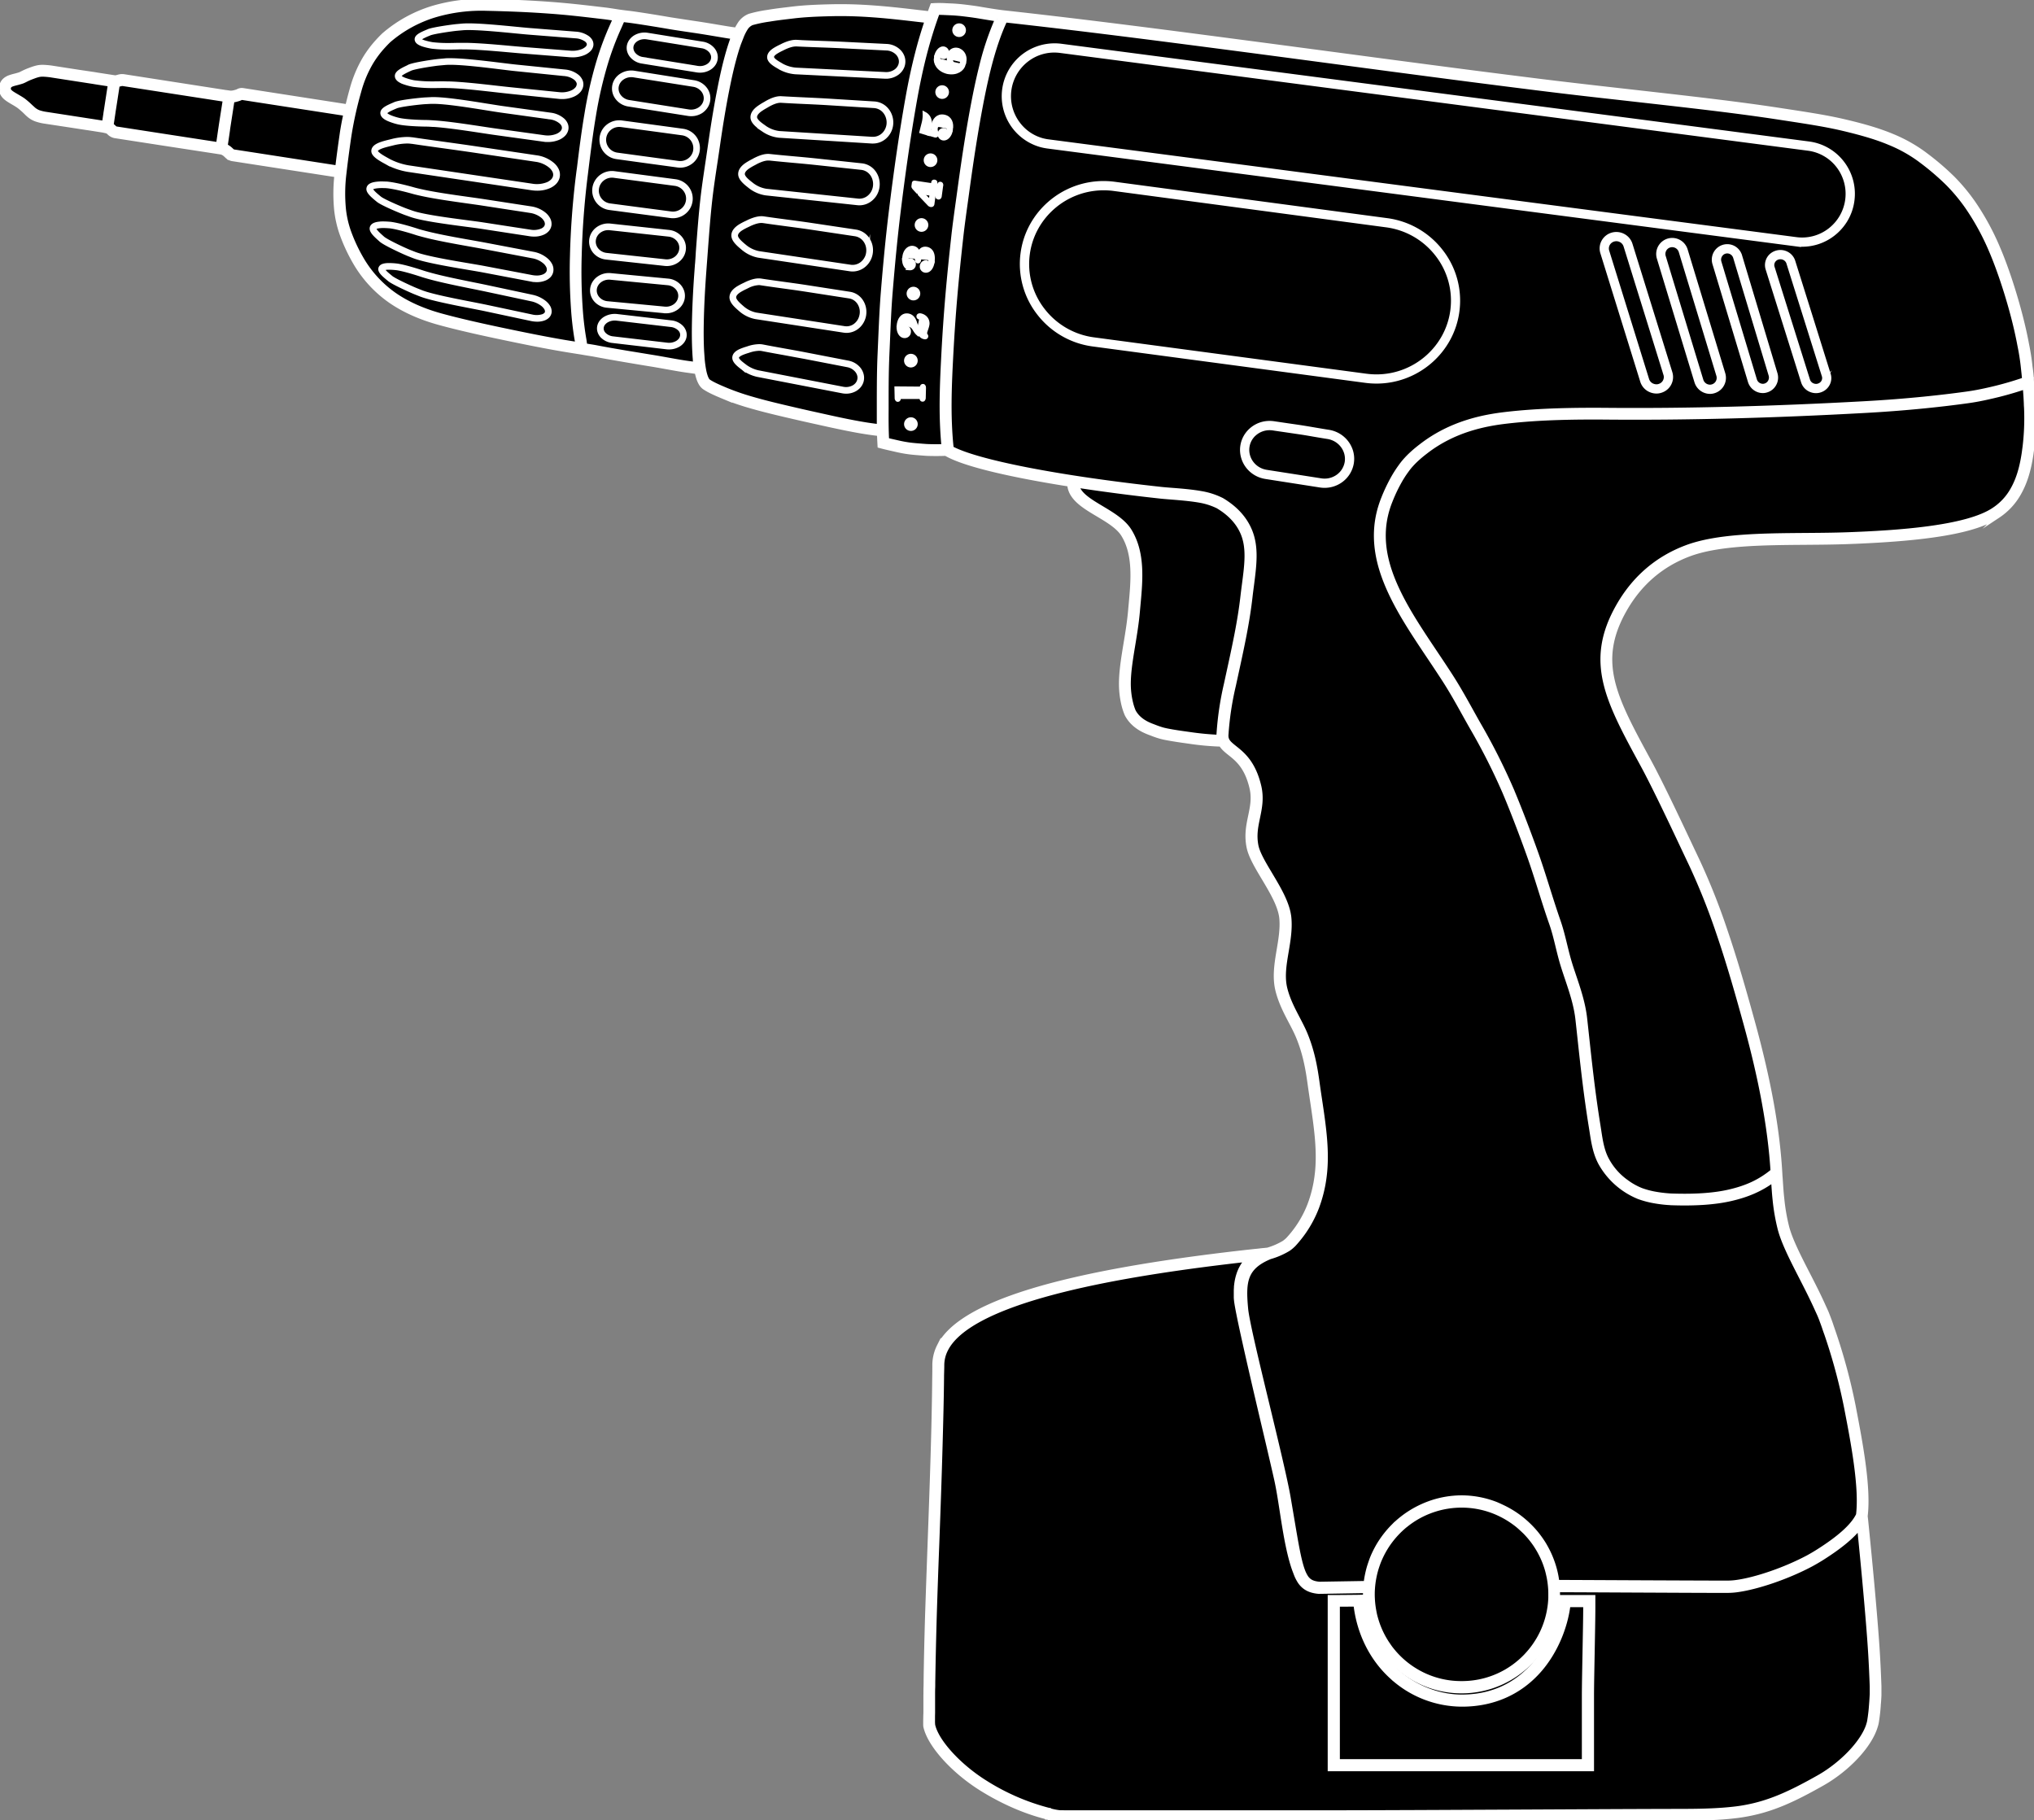 <?xml version="1.0" encoding="UTF-8"?> <svg xmlns="http://www.w3.org/2000/svg" id="Ñëîé_1" data-name="Ñëîé 1" viewBox="0 0 1511.49 1352.72"><rect x="0" y="0" width="1511.49" height="1352.72" fill="#808080" stroke="none"/> <defs> <style>.cls-1{fill:#fff;stroke:#fff;stroke-miterlimit:10;stroke-width:3px;}</style> </defs> <path d="M1511.29,303.12c0-1-.11-2.18-.16-3.33-.1-2-.2-4.09-.29-5.61-.21-3.22-.44-6-.65-8.52-.09-1.12-.26-2.19-.26-3.22h0a92.29,92.29,0,0,0-1-9.74,172.18,172.18,0,0,0-2.64-17l-.38-2c-4.21-21.83-12.87-50.38-21.07-69.43a189,189,0,0,0-18.14-33.34,138.4,138.4,0,0,0-15.46-18.62,194.39,194.39,0,0,0-20.65-17.63l-.65-.5a111.65,111.65,0,0,0-23.11-13c-9.52-4-20.27-7.33-35.95-11-12.93-3.07-27.5-5.29-42.93-7.65l-5.5-.84C1292,77,1256.62,73,1219.16,68.76L1203,66.94c-16.26-1.83-37.76-4.27-59.84-7-16.72-2.09-33.93-4.27-51.17-6.49-19.69-2.55-39.52-5.16-58.7-7.7l-60.58-8.06-7.57-1-6.88-.92-14.52-1.92-26-3.42C860.18,22.85,803.7,15.54,745.7,9.15v0c-4.48-.5-12.19-1.78-16.34-2.47l-1.55-.26C724,5.78,720.26,5.31,717,4.91c-3.72-.45-7.51-.76-11.26-.9l-2.53-.11a83.88,83.88,0,0,0-8.55-.11l-1.89.11-.66,1.77c-.52,1.39-1,2.78-1.53,4.18q-6.87-.78-13.78-1.6l-1.5-.18c-9.41-1.06-17.4-1.9-25.74-2.5-11.37-.85-21.82-1.14-31.92-.9-10.93.26-20.08.65-29.2,1.76l-3.4.41c-4.41.53-9,1.08-13.31,1.79l-1.16.19A99.76,99.76,0,0,0,557,11.67a15.42,15.42,0,0,0-7.45,6.09A40.92,40.92,0,0,0,547.16,22l-1.76-.24c-1.13-.15-2.26-.3-3-.42-2.78-.44-5.85-.95-9.09-1.5-5.36-.9-11.44-1.92-17.25-2.76-6.56-1-13.35-2-18-2.75-10.23-1.75-18.58-3.09-26.28-4.21-1.95-.29-3.82-.51-5.63-.73-1.5-.18-3-.36-4.57-.58l-1.76-.24-.51-.08c-3-.47-7.14-1.12-9.48-1.4l-4.43-.52c-12.48-1.46-23.26-2.73-37.47-3.76C394.3,1.8,379.2,1.12,361.76.71a127.32,127.32,0,0,0-40,5.05A100,100,0,0,0,285,26l-.13.12c-1.51,1.48-3,3-4.3,4.45a80.82,80.82,0,0,0-9.44,12.53,92.13,92.13,0,0,0-9.79,23.24c-.84,2.94-2,7.33-3.28,12.63L187.38,68l-7-1.09a6.13,6.13,0,0,0-3.67.75,5.16,5.16,0,0,1-.74.31,22,22,0,0,1-2.8.74,8.07,8.07,0,0,1-1.6.15c-.2,0-.37,0-.53,0h0l-2.85-.41-.56-.06h0L91.89,56.61a9.71,9.71,0,0,0-4.3.48l-.14,0a5.82,5.82,0,0,1-2.06.37l-2.85-.44v0l-10-1.55-1.31-.22-1.57-.26L58.37,53.33l-7.64-1.18-10.9-1.69a57.74,57.74,0,0,0-7.09-.76,23.17,23.17,0,0,0-3.42.09,21,21,0,0,0-2.83.58c-.64.18-1.52.42-2.26.7l-.86.31c-.66.24-1.3.47-2.11.78a52.19,52.19,0,0,0-4.81,2.16c-.45.23-1.44.7-1.62.78s-.64.22-1,.32c-.7.22-1.39.41-2.07.59l-.86.22c-1.21.31-2.35.61-3.43,1a11.18,11.18,0,0,0-4.33,2.54,8.18,8.18,0,0,0-1.44,2,9.4,9.4,0,0,0-.88,2.86,10.45,10.45,0,0,0-.1,1.1c0,.29,0,.58,0,.89A6.83,6.83,0,0,0,.93,67.7a8.14,8.14,0,0,0,.57,1.66c1.33,2.81,4,4.45,5.74,5.55.71.44,1.47.88,2.24,1.33s1.82,1.06,2.73,1.63c.68.43,1.34.88,1.92,1.3,1.28,1,2.42,2,3.6,3.07l1.32,1.26,1,1c.49.47,1,.9,1.45,1.3a19.61,19.61,0,0,0,2.13,1.54,17.56,17.56,0,0,0,3,1.44,35.79,35.79,0,0,0,7,1.67L52.2,93.27,64.76,95.2c.53.08,1.15.15,1.69.24L76.34,97l.94.19,2,.45a5.06,5.06,0,0,1,1.49.94l.14.14a8.34,8.34,0,0,0,4.3,2.42l36.09,5.58L161,112.81l3.14.49v0a4.55,4.55,0,0,1,1,.29,7.2,7.2,0,0,1,.88.44,10.53,10.53,0,0,1,1.26.92c.27.22.53.47.79.71a8.43,8.43,0,0,0,4.35,2.56l77.57,12a124.89,124.89,0,0,0-.19,25.59,79.93,79.93,0,0,0,3.87,17.51,128.17,128.17,0,0,0,10.56,22.6A89.79,89.79,0,0,0,290.42,224c9.83,6.73,21.75,12.06,35.43,15.87,11.33,3.14,25.73,6.54,45.33,10.67,20.06,4.24,34.51,7.07,46.88,9.18,3,.52,11.12,1.82,14,2.26,1.68.31,3.42.59,5.11.86s3.1.49,4.53.76c7.53,1.42,14.46,2.61,22.49,4l1.84.31c4.35.74,11.07,1.88,18.38,3.06,3.6.59,7.38,1.27,11,1.93,6.07,1.09,11.79,2.12,16.58,2.73l2.74.38,3,.42c0,.14.05.29.08.43,1.23,5.81,3,9.33,5.44,11.07,3.8,2.66,9.81,5.17,14.65,7.18a185.42,185.42,0,0,0,18,6.29c11,3.25,22.25,5.88,33.17,8.41l.59.14c6.37,1.48,12.9,2.93,19.21,4.32l7.9,1.75c9.26,2,16.65,3.51,23.26,4.63,4.72.79,9,1.4,13.17,1.88.07,2.23.17,4.47.3,6.78l.12,2.11,2,.53c2.34.61,4.84,1.18,7.27,1.72l2.63.6A98.74,98.74,0,0,0,676,336.19c3,.36,6,.59,9.18.83l2.38.18c1.77.14,4.88.2,8,.2,2.64,0,5.31,0,7.25-.14h0c14.15,8.38,51.21,16.42,91.77,22.83.64,10.11,11,16.3,21.08,22.3,7.47,4.45,15.19,9.06,18.9,15,9.06,14.61,7.29,33.92,5.72,51q-.24,2.55-.45,5c-.73,8.55-2.11,16.92-3.45,25-2.07,12.56-4,24.43-3.18,34.93a65.41,65.41,0,0,0,1.56,10.15,45.6,45.6,0,0,0,2.41,7.38l.1.22c3.27,6.15,8.79,10.6,16.89,13.61l1.59.6a68.17,68.17,0,0,0,6.73,2.3c1.18.31,2.48.61,4,.91,5.26,1,10.63,1.79,15.83,2.51l1.36.19a200,200,0,0,0,23.56,2.15c1.61,2.67,4.09,4.65,6.66,6.7,5.54,4.41,12.43,9.9,16.09,25.41,1.8,7.6.46,14-.95,20.82-1.46,7-3,14.26-1.22,23.18,1.33,6.68,6,14.57,11,22.92,6.21,10.39,12.64,21.14,13.39,30.49.6,7.53-.71,15.37-2,23-1.67,10-3.4,20.32-.88,30.31,2.2,8.73,6.07,16.13,9.81,23.28,2,3.78,3.85,7.35,5.32,10.87,5.1,12.19,7.16,23.81,8.64,34.55.59,4.27,1.23,8.56,1.85,12.71,2.92,19.52,5.69,37.95,3.5,55.61a94.21,94.21,0,0,1-5.4,22.13,79.89,79.89,0,0,1-9,16.92,81.91,81.91,0,0,1-7,8.67,23.57,23.57,0,0,1-2.9,2.45A51.33,51.33,0,0,1,942,928.64l-1.26.13-1.56.17-.17,0c-1.06.11-2.14.22-3.14.35s-2,.21-3.05.32l-.14,0-3.64.4-3,.33c-138,15.53-212.64,38.42-228.3,70a31.49,31.49,0,0,0-3.37,13.95v.17c0,3.07,0,6.12-.08,9.19-.16,15.94-.49,32.48-1,50.55-.66,24-1.54,48.28-2.4,71.74-.66,18.18-1.36,37.71-2,57.31-.49,17.3-.82,31.57-1,44.92,0,2,0,3.94-.08,5.91s0,3.89-.08,5.88c0,.57,0,1.14,0,1.72s0,1.18,0,1.71,0,1.11,0,1.66,0,1.07,0,1.66c0,1,0,2.07,0,3.17,0,.95,0,1.83,0,2.78,0,1.11-.09,1.88-.09,2.86l-.06,2.9c0,1.21,0,2.35,0,3.55l.05.48,0,.32c2.79,13.71,20.36,33.32,41.69,46.63,15.42,9.62,32,16.9,47.85,20.94l.33.36h.84a33.18,33.18,0,0,0,9.11,1.71c.58,0,1.1,0,1.57,0s1.05.14,1.39.13c.16,0,.3.15.39.15H970.5c52.48,0,106-.41,157.77-.64,39.52-.18,80.39-.45,120.5-.52,9.38,0,20.31-.14,31.2-.92,2.7-.19,5.16-.43,7.51-.69,3.37-.34,6.44-.77,9.39-1.3,20-3.47,36.07-11,57.14-22.92,1.4-.78,2.9-1.68,4.76-2.84,17.2-11,30.94-26.51,35-39.48a23.81,23.81,0,0,0,1.13-4.87l.06-.44c.2-1.18.34-2.37.48-3.52l.09-.78c.29-2.19.45-4.39.61-6.52,0-.71.11-1.42.16-2.16.12-1.7.23-3.41.31-5.09,0-.35,0-.71,0-1.07s0-.69,0-1.11c0-.63,0-1.33,0-2.06,0-1,0-1.94,0-2.81-.67-18.06-1.35-29.44-2.93-48.68-1.62-19.74-3.55-40.67-6.27-67.88l-.7-6.93-.33-2.74c2.71-21.67-4-56.17-8.84-81.41l-.13-.65a428.17,428.17,0,0,0-14.84-55l-1.38-4c-.46-1.44-1-3-1.63-4.66-.07-.17-.13-.35-.21-.56l-.27-.72c-.48-1.29-1-2.63-1.51-3.91-.67-1.6-1.26-2.86-1.82-4.08l-.64-1.39c-3.55-7.93-7.66-15.95-11.63-23.71-6.61-12.9-12.86-25.09-15.38-34.63a143.1,143.1,0,0,1-3.67-21.24c-.47-4.09-.74-8.07-1-12-.11-1.63-.22-3.83-.35-4.83h0c-1.73-34-8.48-71-20.65-115.12-5.62-20.35-12.28-44.08-20.3-67.53A491.42,491.42,0,0,0,1261.78,640c-1.24-2.62-2.57-5.46-4-8.44-9.78-20.76-23.16-49.19-32.25-65.93l-.08-.15c-25.79-47.47-40-73.63-18-112.3,11.1-19.52,27.12-33.33,47.59-41.06,21.85-8.25,54.79-8.5,86.65-8.74,10.48-.08,21.32-.16,31.53-.54,60.74-2.22,95.19-8.21,111.64-19.39a48.5,48.5,0,0,0,15.27-16.25c4.58-7.88,7.46-16.79,9.33-28.87.15-1,.31-2.18.49-3.56l.3-2.22A180.52,180.52,0,0,0,1511.29,303.12Z"></path> <path class="cls-1" d="M410.3,121.93a23.52,23.52,0,0,0-11.81-5.05l-45.17-6.7c-7.82-1.16-15.85-2.27-23.61-3.35-5.85-.81-11.71-1.62-17.53-2.46l-5.71-.84-.28,0a25.38,25.38,0,0,0-3.7-.26A47.73,47.73,0,0,0,292,104.6c-.7.19-1.49.38-2.35.59-1.91.46-4.06,1-6,1.66-2.6.89-6.08,2.4-6.22,5.22-.09,1.84,1.56,3.71,5.36,6.09,1.34.84,2.73,1.61,4,2.29l1.41.79a50.6,50.6,0,0,0,15,5l5.06.75,41.76,6.2,32.6,4.84,12.57,1.87a27.27,27.27,0,0,0,4,.3h0a22,22,0,0,0,8.76-1.7,13.74,13.74,0,0,0,3.53-2.2,8.91,8.91,0,0,0,2.91-4.55,8.26,8.26,0,0,0-.52-5.33A12.52,12.52,0,0,0,410.3,121.93Zm2.1,9.37a7,7,0,0,1-2.3,3.56,11.91,11.91,0,0,1-3,1.89A21.82,21.82,0,0,1,395.35,138l-12.57-1.87-32.6-4.84-41.76-6.2-5.06-.75A49.2,49.2,0,0,1,289,119.53l-1.41-.79c-1.21-.67-2.58-1.43-3.87-2.24-3.94-2.46-4.48-3.78-4.45-4.35,0-.84.93-2.13,4.91-3.49,1.88-.64,4-1.16,5.86-1.61.87-.21,1.69-.41,2.36-.59a46.89,46.89,0,0,1,10.08-1.31,22.85,22.85,0,0,1,3.42.24l.28,0,5.72.84q8.74,1.26,17.54,2.46c7.76,1.08,15.78,2.19,23.59,3.35l45.17,6.7A21.54,21.54,0,0,1,409,123.39,11,11,0,0,1,412,127.2,6.28,6.28,0,0,1,412.4,131.3Z"></path> <path class="cls-1" d="M429,56.8a17.18,17.18,0,0,0-9.41-3.65l-36.27-3.68c-2.66-.27-6.4-.73-10.72-1.26-11.94-1.46-28.29-3.46-38.1-3.46-1.56,0-2.94,0-4.07.15l-4.12.37c-3.49.31-18.45,2.45-22.26,4.17L303,50c-1,.49-2.23,1.05-3.37,1.67-3.25,1.74-4.7,3.21-4.72,4.76,0,2.37,2.78,3.77,4.89,4.61a46.22,46.22,0,0,0,7.33,2,106.39,106.39,0,0,0,15.53.9c2.4,0,4.22,0,5.09-.06,1.69,0,3.59,0,5.12.06l.66,0c9.82.27,24.15,1.9,35.67,3.21,3.8.43,7.23.82,10,1.1L415.43,72a21.58,21.58,0,0,0,2.27.12,20,20,0,0,0,8.27-1.7,12.29,12.29,0,0,0,4-2.8,7.58,7.58,0,0,0,2-4.06,6.63,6.63,0,0,0-.87-4.24A9.08,9.08,0,0,0,429,56.8Zm1,6.44a5.61,5.61,0,0,1-1.53,3,10.59,10.59,0,0,1-3.37,2.35A18.92,18.92,0,0,1,415.63,70l-36.27-3.68c-2.75-.28-6.17-.67-10-1.1-11.55-1.31-25.93-2.94-35.83-3.22l-.66,0c-1.16,0-2.53-.08-3.86-.08l-1.36,0c-.86,0-2.67.06-5,.06a104.75,104.75,0,0,1-15.16-.86,44.23,44.23,0,0,1-7-1.94c-3.21-1.28-3.68-2.3-3.67-2.79,0-.26.28-1.24,3.71-3.08,1.1-.59,2.26-1.14,3.28-1.62l1.1-.52c3.31-1.5,17.76-3.65,21.61-4l4.12-.37c1.08-.1,2.39-.15,3.9-.15,9.69,0,26,2,37.86,3.45,4.34.53,8.08,1,10.76,1.26l36.27,3.68a15.33,15.33,0,0,1,8.35,3.19,7.47,7.47,0,0,1,1.66,2A4.71,4.71,0,0,1,430.08,63.24Z"></path> <path class="cls-1" d="M405.89,193.12a20.68,20.68,0,0,0-9.66-4.52l-1.28-.24-8.68-1.65-25.85-4.91c-2.75-.52-6.19-1.13-10-1.81-11.38-2-25.53-4.53-35-7.06l-.69-.18c-1.47-.39-3.29-.87-4.86-1.39-2.16-.71-13.29-4.27-20.05-5.07-1.9-.14-3.47-.24-5-.24-.91,0-1.74,0-2.54.11-2.27.21-5.35.74-6,3-.42,1.48.56,3.3,3.17,5.9.93.92,1.91,1.8,2.77,2.57l.91.82c3.15,2.73,16.89,9,20.14,10.32l3.84,1.52c8.17,3.25,27.41,6.49,41.46,8.86,4.26.72,7.93,1.34,10.54,1.83l35.82,6.81a21,21,0,0,0,3.9.38h0A15.35,15.35,0,0,0,405,207a9.56,9.56,0,0,0,2.71-1.77,6.61,6.61,0,0,0,2-3.82A7.52,7.52,0,0,0,409,197,12.8,12.8,0,0,0,405.89,193.12Zm1.91,8a4.71,4.71,0,0,1-1.47,2.72,7.4,7.4,0,0,1-2.15,1.4,13.39,13.39,0,0,1-5.37,1h0a19.72,19.72,0,0,1-3.54-.34l-35.82-6.81c-2.63-.5-6.31-1.12-10.58-1.84-13.18-2.22-33.09-5.58-41.07-8.75L304,187c-3.6-1.43-16.83-7.6-19.57-10l-.91-.82c-.85-.76-1.81-1.62-2.7-2.5-2.76-2.75-2.74-3.76-2.68-4,.14-.47.88-1.32,4.32-1.63.75-.07,1.52-.1,2.37-.1,1.49,0,3,.1,4.84.23,6.67.8,18.33,4.56,19.63,5,1.62.53,3.48,1,5,1.42l.69.18c9.53,2.55,23.73,5.07,35.15,7.1,3.81.68,7.24,1.29,10,1.81l25.85,4.91,8.68,1.65,1.28.24a18.79,18.79,0,0,1,8.75,4.08,10.47,10.47,0,0,1,2.56,3.21A5.67,5.67,0,0,1,407.8,201.11Z"></path> <path class="cls-1" d="M524.41,79.37a11.25,11.25,0,0,0,1.53-9.54,11.52,11.52,0,0,0-2-3.87,13.15,13.15,0,0,0-8.39-4.86l-39.87-6.34-4.42-.7a13.71,13.71,0,0,0-9.59,2,12.09,12.09,0,0,0-3.22,3,11.31,11.31,0,0,0-2,4.75,11.15,11.15,0,0,0,.18,4.74,11.59,11.59,0,0,0,2.1,4.25,13.16,13.16,0,0,0,8.4,4.87l44.28,7a13.62,13.62,0,0,0,2.21.17A13.43,13.43,0,0,0,521,82.74,12.73,12.73,0,0,0,524.41,79.37Zm-4.51,1.74a11.75,11.75,0,0,1-8.23,1.7l-44.29-7a11.25,11.25,0,0,1-7.17-4.15,9.83,9.83,0,0,1-1.75-3.55,9.21,9.21,0,0,1-.15-3.91,9.44,9.44,0,0,1,1.7-3.94,10.35,10.35,0,0,1,2.72-2.55,11.58,11.58,0,0,1,6.33-1.86A12.16,12.16,0,0,1,471,56l4.42.71L515.24,63a11.22,11.22,0,0,1,7.17,4.14,9.76,9.76,0,0,1,1.67,3.23,9.22,9.22,0,0,1,.24,4.24,9.38,9.38,0,0,1-1.51,3.67A10.47,10.47,0,0,1,519.9,81.11Z"></path> <path class="cls-1" d="M418.23,89.21a17.24,17.24,0,0,0-9.27-4l-36.12-5c-2.64-.37-6.34-1-10.62-1.65-13.9-2.23-33.35-5.33-42.06-4.87L316,73.9c-3.49.18-18.51,1.75-22.4,3.35l-1.06.46c-1.08.46-2.31,1-3.5,1.57-3.31,1.63-4.82,3-4.89,4.58-.11,2.37,2.64,3.87,4.72,4.79A45.68,45.68,0,0,0,296.15,91c6.82,1.43,19.19,1.58,20.57,1.59,1.66,0,3.55.14,5.07.24l.7,0c9.77.63,24,2.78,35.44,4.51,3.82.58,7.26,1.1,10,1.48l36.12,5a22.93,22.93,0,0,0,3.09.22,20,20,0,0,0,7.5-1.4,12.52,12.52,0,0,0,4.09-2.65,7.59,7.59,0,0,0,2.17-4,6.71,6.71,0,0,0-.71-4.27A8.92,8.92,0,0,0,418.23,89.21Zm.8,6.48a5.67,5.67,0,0,1-1.64,3,10.65,10.65,0,0,1-3.46,2.23,18.94,18.94,0,0,1-9.59,1.06l-36.11-5c-2.76-.38-6.19-.9-10-1.48-11.47-1.73-25.74-3.89-35.6-4.53l-.7-.05c-1.54-.1-3.47-.23-5.18-.25-1.37,0-13.56-.16-20.15-1.54a44.54,44.54,0,0,1-6.91-2.19c-3.16-1.4-3.59-2.43-3.57-2.93,0-.26.32-1.22,3.81-2.94,1.14-.56,2.34-1.07,3.4-1.53l1.06-.45c3.38-1.38,17.88-3,21.77-3.2l4.11-.21c.56,0,1.18,0,1.83,0,9.29,0,26.94,2.83,39.83,4.89,4.3.69,8,1.28,10.66,1.65l36.12,5a15.29,15.29,0,0,1,8.22,3.5,7.37,7.37,0,0,1,1.59,2A4.8,4.8,0,0,1,419,95.69Z"></path> <path class="cls-1" d="M575.85,47.94c1,.68,2.07,1.28,3,1.82l1,.61a28.18,28.18,0,0,0,11.21,3.33l57.5,2.84,9.1.45c.25,0,.45,0,.74,0A14,14,0,0,0,667,54.15a11.65,11.65,0,0,0,2.44-2.57,10.2,10.2,0,0,0,1.12-9.69,11.37,11.37,0,0,0-2.76-4,14,14,0,0,0-9-3.74l-9.1-.45-23.61-1.17c-5.68-.28-11.51-.49-17.14-.69q-6.33-.22-12.63-.49L592,31.1c-3.73-.18-7.7,1.45-10.35,2.69-.48.26-1,.53-1.63.82a43.58,43.58,0,0,0-4.26,2.3c-2.86,1.82-4.23,3.68-4.18,5.7C571.67,44.89,574.06,46.74,575.85,47.94Zm1-9.4a43.91,43.91,0,0,1,4.08-2.2c.61-.3,1.18-.58,1.64-.82,2.3-1.07,5.73-2.5,8.91-2.5H592c1.45.08,2.9.14,4.35.2,4.2.18,8.42.33,12.64.49,5.63.2,11.45.42,17.12.69l23.61,1.17,9.1.45a12.07,12.07,0,0,1,7.76,3.21,9.51,9.51,0,0,1,2.3,3.37,8.44,8.44,0,0,1,.55,4.07,8.58,8.58,0,0,1-1.46,3.81,9.84,9.84,0,0,1-2,2.14,12.11,12.11,0,0,1-8,2.43l-9.1-.45-57.51-2.84a26.56,26.56,0,0,1-10.35-3.08l-1-.61c-.9-.52-1.93-1.11-2.89-1.75-2.22-1.48-3.36-2.75-3.38-3.78C573.52,41.28,574.59,40,576.83,38.54Z"></path> <path class="cls-1" d="M516,102.16a13.12,13.12,0,0,0-8.69-5l-2.49-.34-15.5-2.11L461.92,91a13.39,13.39,0,0,0-9.74,2.52A13.07,13.07,0,0,0,449,96.89a13,13,0,0,0,.64,14.88,13.13,13.13,0,0,0,8.7,5L481,119.89l20.18,2.74,2.5.34a13.72,13.72,0,0,0,1.8.12h0a13.11,13.11,0,0,0,7.93-2.65,13,13,0,0,0,4.66-14.16A12.72,12.72,0,0,0,516,102.16Zm.66,9.41a11,11,0,0,1-4.34,7.35,11.27,11.27,0,0,1-8.32,2.16l-2.49-.34L481.29,118l-22.67-3.08a11.19,11.19,0,0,1-7.43-4.3A11,11,0,0,1,450.64,98a10.88,10.88,0,0,1,2.71-2.91,11.18,11.18,0,0,1,6.77-2.26,13.59,13.59,0,0,1,1.55.1L489,96.61l15.49,2.11,2.5.34a11.22,11.22,0,0,1,9.24,7.81A11,11,0,0,1,516.62,111.57Z"></path> <path class="cls-1" d="M404.47,224.7a22.16,22.16,0,0,0-9.15-4.2l-33.65-7.18c-2.59-.55-5.82-1.21-9.41-1.93-10.67-2.16-24-4.85-32.86-7.36l-.62-.17c-1.39-.39-3.13-.88-4.63-1.38-1.25-.42-12.36-4.11-18.87-5.09a49.08,49.08,0,0,0-7-.41c-2.14.09-5.06.44-5.61,2.49-.36,1.34.6,2.92,3.2,5.29.9.82,1.85,1.6,2.69,2.3l.87.72c3.05,2.45,16.08,8.32,19.15,9.54l3.64,1.44c7.71,3.07,25.73,6.56,38.88,9.12,4,.78,7.53,1.46,10,2l33.65,7.18a21.7,21.7,0,0,0,4.44.49,14.37,14.37,0,0,0,4.91-.79,8.22,8.22,0,0,0,2.49-1.43,5.2,5.2,0,0,0,1.83-3.32,6.49,6.49,0,0,0-.92-3.93A12.39,12.39,0,0,0,404.47,224.7Zm2,7.07a3.27,3.27,0,0,1-1.18,2.09,6.24,6.24,0,0,1-1.91,1.08,15.64,15.64,0,0,1-8.27.23L361.44,228c-2.49-.53-6-1.21-10-2-13.08-2.54-31-6-38.53-9l-3.64-1.45c-3.4-1.35-16-7.11-18.64-9.24l-.87-.72c-.82-.68-1.76-1.45-2.62-2.24-2.81-2.56-2.64-3.33-2.64-3.36s.42-.92,3.83-1.06l1,0a55.17,55.17,0,0,1,5.72.41c6.3.95,17.27,4.59,18.5,5,1.54.52,3.31,1,4.72,1.41l.62.17c9,2.53,22.3,5.23,33,7.39,3.58.72,6.81,1.38,9.39,1.93l33.65,7.18a20.14,20.14,0,0,1,8.34,3.81,10.31,10.31,0,0,1,2.51,2.82A4.46,4.46,0,0,1,406.45,231.77Z"></path> <path class="cls-1" d="M506.41,243.17a12.68,12.68,0,0,0-7.7-3.6l-2.21-.26-13.34-1.56-24.6-2.88a14.23,14.23,0,0,0-8.61,1.66,10.59,10.59,0,0,0-2.88,2.39,8.35,8.35,0,0,0-1.81,3.78,7.56,7.56,0,0,0,.27,3.77,8.91,8.91,0,0,0,2,3.3,12.64,12.64,0,0,0,7.71,3.61l40.15,4.7a14.5,14.5,0,0,0,1.74.1h0a13.81,13.81,0,0,0,6.86-1.76,10.4,10.4,0,0,0,3.09-2.65,8.15,8.15,0,0,0,1.6-3.52,7.57,7.57,0,0,0-.38-4.08A8.75,8.75,0,0,0,506.41,243.17Zm.42,6.73a6.2,6.2,0,0,1-1.22,2.68,8.57,8.57,0,0,1-2.52,2.15,12.15,12.15,0,0,1-7.41,1.42l-40.15-4.7a10.69,10.69,0,0,1-6.54-3,6.83,6.83,0,0,1-1.6-2.57,5.6,5.6,0,0,1-.2-2.81,6.3,6.3,0,0,1,1.39-2.9,8.79,8.79,0,0,1,2.36-1.95,11.77,11.77,0,0,1,5.9-1.51,12.91,12.91,0,0,1,1.52.09l24.6,2.88,13.35,1.56,2.21.26a10.76,10.76,0,0,1,6.54,3,7.1,7.1,0,0,1,1.53,2.35A6.14,6.14,0,0,1,506.83,249.9Z"></path> <path class="cls-1" d="M472.39,229.22l19,1.81,2.35.23c.43,0,.86.06,1.28.06a13.22,13.22,0,0,0,7.78-2.52,11.69,11.69,0,0,0,3.12-3.39,10.61,10.61,0,0,0,1.49-4.31,10.45,10.45,0,0,0-.56-4.86,11.14,11.14,0,0,0-2.13-3.57,12.58,12.58,0,0,0-8.3-4.13L458,204.87l-4.26-.41a13.17,13.17,0,0,0-9.07,2.45,11.82,11.82,0,0,0-2.92,3.07,10.79,10.79,0,0,0-1.7,4.64,10.48,10.48,0,0,0,.43,4.49,11.13,11.13,0,0,0,2.24,3.93,12.57,12.57,0,0,0,8.31,4.14Zm-28.18-7.46a9,9,0,0,1-1.85-3.25,8.6,8.6,0,0,1-.35-3.67,8.77,8.77,0,0,1,1.4-3.81,10,10,0,0,1,2.45-2.57,11.21,11.21,0,0,1,6.62-2.14c.37,0,.74,0,1.12.05l4.25.41,38.39,3.67a10.65,10.65,0,0,1,7,3.49,9.18,9.18,0,0,1,1.76,2.95,8.56,8.56,0,0,1,.45,4,8.86,8.86,0,0,1-1.23,3.54,9.92,9.92,0,0,1-2.61,2.84,11.35,11.35,0,0,1-7.73,2.09l-2.35-.23-19-1.81-21.32-2A10.66,10.66,0,0,1,444.21,221.76Z"></path> <path class="cls-1" d="M469.47,41.55a12.57,12.57,0,0,0,7.72,4.2l3.49.57,35,5.64,2.24.36a14.5,14.5,0,0,0,2.28.18h0a13.32,13.32,0,0,0,6.56-1.69A10.71,10.71,0,0,0,530,48.05a8.91,8.91,0,0,0,1.73-3.73,8.47,8.47,0,0,0-.23-4.38,9.71,9.71,0,0,0-1.85-3.31,12.59,12.59,0,0,0-7.71-4.2l-2.24-.36L503.8,29.51l-2.25-.36-16.29-2.63-4.06-.65a13.64,13.64,0,0,0-8.84,1.5,11,11,0,0,0-3,2.49,9.13,9.13,0,0,0-2,4,8.67,8.67,0,0,0,.13,4A9.89,9.89,0,0,0,469.47,41.55Zm-.17-7.29a7.26,7.26,0,0,1,1.54-3.15,9.24,9.24,0,0,1,2.48-2.05,11.34,11.34,0,0,1,5.61-1.44,11.9,11.9,0,0,1,2,.16l4.06.65,16.29,2.63,2.25.36L519.36,34l2.24.36a10.67,10.67,0,0,1,6.54,3.54,7.84,7.84,0,0,1,1.48,2.65,6.55,6.55,0,0,1,.18,3.4,7.14,7.14,0,0,1-1.37,2.94,8.81,8.81,0,0,1-2.66,2.27,11.34,11.34,0,0,1-5.61,1.44h0a11.81,11.81,0,0,1-2-.16L516,50.06l-35-5.64-3.49-.57A10.64,10.64,0,0,1,471,40.31a7.7,7.7,0,0,1-1.55-2.91A6.67,6.67,0,0,1,469.3,34.26Z"></path> <path class="cls-1" d="M439.43,33.79a5.21,5.21,0,0,0-.81-3.7,8.1,8.1,0,0,0-2-2.08,17.14,17.14,0,0,0-8.87-3l-2.43-.19-7.12-.56-24.76-1.95c-2.51-.2-6-.54-10.11-.94-10.88-1.06-25.79-2.51-35.15-2.51-1.87,0-3.47.06-4.75.17l-1,.09-2.87.26c-3.29.29-17.46,2.22-21.1,3.7l-1.07.46c-1,.42-2.11.89-3.19,1.41-3.17,1.53-4.54,2.78-4.57,4.16-.05,2.12,2.64,3.29,4.67,4a48,48,0,0,0,6.92,1.62,101.24,101.24,0,0,0,12.38.61c3.37,0,6.1-.08,7.11-.12,1.6-.06,3.41,0,4.86,0h.61c9.27.13,22.8,1.34,33.67,2.31,3.62.32,6.89.62,9.5.82l34.3,2.7c.63,0,1.26.07,1.89.07a21.36,21.36,0,0,0,8.07-1.5,12.26,12.26,0,0,0,3.81-2.38A6.24,6.24,0,0,0,439.43,33.79Zm-6.55,4.1a20.37,20.37,0,0,1-9.08,1.28l-34.3-2.7c-2.61-.21-5.87-.5-9.48-.82-10.9-1-24.47-2.19-33.81-2.32h-.61c-.85,0-1.83,0-2.81,0-.72,0-1.45,0-2.15,0-1,0-3.71.12-7.05.12a99.31,99.31,0,0,1-12.07-.58,46.11,46.11,0,0,1-6.6-1.54c-3.23-1.11-3.37-1.95-3.37-2.11s.06-.82,3.48-2.47c1-.5,2.14-1,3.11-1.38l1.07-.46c3.17-1.29,16.87-3.23,20.52-3.56l2.86-.26,1-.09c1.23-.11,2.77-.17,4.58-.17,9.26,0,24.12,1.45,35,2.5,4.09.4,7.62.74,10.15.94l24.76,1.95,7.11.56,2.43.19a15.29,15.29,0,0,1,7.87,2.57A5.92,5.92,0,0,1,437,31.11a3.26,3.26,0,0,1,.54,2.34,4.54,4.54,0,0,1-1.43,2.43A10.64,10.64,0,0,1,432.88,37.89Z"></path> <path class="cls-1" d="M450.47,191.38l43.6,4.74a14.48,14.48,0,0,0,1.47.08h0a13.27,13.27,0,0,0,7.84-2.56,12.22,12.22,0,0,0,3.21-3.52,11.41,11.41,0,0,0,1.56-4.49,11.19,11.19,0,0,0-.52-5.08,11.59,11.59,0,0,0-2.14-3.75,12.76,12.76,0,0,0-8.45-4.43l-.64-.07-1.76-.19-41.21-4.48a13.35,13.35,0,0,0-9.3,2.48,12.24,12.24,0,0,0-3,3.18,11.45,11.45,0,0,0-1.38,9.53A11.67,11.67,0,0,0,442,187,12.85,12.85,0,0,0,450.47,191.38Zm-9.18-13a9.54,9.54,0,0,1,1.47-4,10.55,10.55,0,0,1,2.53-2.68,11.26,11.26,0,0,1,6.68-2.18,10.36,10.36,0,0,1,1.25.07l41.2,4.48,1.77.19.63.07A10.81,10.81,0,0,1,504,178a10,10,0,0,1,1.79,3.13,9.24,9.24,0,0,1,.43,4.21,9.59,9.59,0,0,1-1.29,3.73,10.31,10.31,0,0,1-2.71,3,11.26,11.26,0,0,1-6.68,2.18h0a10.64,10.64,0,0,1-1.26-.07l-43.6-4.74a10.84,10.84,0,0,1-7.19-3.76,9.62,9.62,0,0,1-1.88-3.45A9.16,9.16,0,0,1,441.29,178.36Z"></path> <path class="cls-1" d="M277.19,145.58c.94.87,1.94,1.7,2.83,2.44l1,.82c3.27,2.62,17.21,8.4,20.5,9.57l3.89,1.38c8.28,2.94,27.61,5.47,41.73,7.31,4.3.56,8,1.05,10.64,1.45l26,4c3.34.51,6.69,1,10,1.53a21.58,21.58,0,0,0,3.18.24,15.65,15.65,0,0,0,6.84-1.43,9.48,9.48,0,0,0,2.64-1.87,6.73,6.73,0,0,0,1.9-3.89,7.49,7.49,0,0,0-.95-4.43,12.36,12.36,0,0,0-3.17-3.7,20.66,20.66,0,0,0-9.81-4.16l-10-1.53-26-4c-2.74-.41-6.16-.89-9.95-1.42-11.48-1.6-25.76-3.6-35.33-5.78l-.72-.16c-1.48-.33-3.32-.75-4.9-1.2-1.34-.38-13.26-3.76-20.23-4.34-1.25,0-2.42-.08-3.55-.08a30,30,0,0,0-4,.23c-2.26.29-5.32.95-5.88,3.25C273.44,141.29,274.48,143.08,277.19,145.58Zm-1.5-5.32c.12-.48.82-1.35,4.25-1.79a28,28,0,0,1,3.76-.21c1.11,0,2.26,0,3.44.08,6.74.56,18.49,3.89,19.8,4.26,1.64.47,3.5.89,5,1.23l.72.16c9.65,2.2,24,4.2,35.49,5.81,3.78.53,7.2,1,9.93,1.42l26,4c3.34.51,6.69,1,10,1.53a18.7,18.7,0,0,1,8.89,3.75,10.28,10.28,0,0,1,2.68,3.12,5.65,5.65,0,0,1,.73,3.29,4.72,4.72,0,0,1-1.37,2.77,7.43,7.43,0,0,1-2.1,1.48,15.56,15.56,0,0,1-8.88,1l-10-1.53-26-4c-2.65-.4-6.37-.89-10.67-1.45-14-1.84-33.25-4.35-41.33-7.22l-3.89-1.38c-3.64-1.29-17.08-7-19.92-9.24l-1-.82c-.86-.72-1.84-1.53-2.75-2.37C275.64,141.52,275.62,140.51,275.69,140.26Z"></path> <path class="cls-1" d="M510.56,139.68a13.15,13.15,0,0,0-8.71-5l-28.67-3.78L461,129.29l-4.53-.6a13.19,13.19,0,0,0-12.89,6,12.85,12.85,0,0,0-1.9,5.22A13.07,13.07,0,0,0,453,154.57l42.86,5.65,2.5.33a12.9,12.9,0,0,0,1.76.12,13.23,13.23,0,0,0,11.36-6.47,13,13,0,0,0,1.23-10.39A13.35,13.35,0,0,0,510.56,139.68Zm.67,9.41a11,11,0,0,1-4.32,7.36,11.27,11.27,0,0,1-8.31,2.19l-2.5-.33-42.86-5.65a11.16,11.16,0,0,1-7.44-4.27,11,11,0,0,1-.58-12.65,11.31,11.31,0,0,1,9.51-5.21,10.8,10.8,0,0,1,1.5.1l4.53.6,12.17,1.61,28.67,3.78a11.19,11.19,0,0,1,9.27,7.78A11.05,11.05,0,0,1,511.23,149.09Z"></path> <path class="cls-1" d="M712.55,26a3.57,3.57,0,1,0-3.38-3.75A3.57,3.57,0,0,0,712.55,26Z"></path> <path class="cls-1" d="M701.48,86.67c-4.5-.89-7.39,2.46-8.13,7.07l2.17.41c.68-1.5,2.21-1.33,3.14-1.15l3.83.73c1,.18,2.42.59,2.54,2.22l1.56.3C707.48,91.72,706,87.56,701.48,86.67Z"></path> <path class="cls-1" d="M1160,1189.3c-2.61,28.72-24.36,71.46-73.61,71.46h-.14c-32.65,0-69.57-25.06-73.65-71.55l-.23-2.65-2.67.08s-13,.15-18.76.15h-2.81v127.94h194.9v-54.1c0-8.08.28-20.86.5-33.22s.5-25.19.5-33.32v-7.3h-23.79Zm18,3.49v1.3c0,8.08-.28,20.86-.5,33.22s-.5,25.19-.5,33.32v48.11H994.17V1192.47l13.11-.06c2.44,21,11.72,39.93,26.44,53.46a77.62,77.62,0,0,0,52.57,20.89h.15c23.39,0,43.51-9,58.18-26.11,11.23-13.1,18.77-30.86,20.91-47.85h12.55Z"></path> <path class="cls-1" d="M690.55,196.84c-.46,0-.7-1.75-2.58-1.93a3,3,0,0,0-2.93,2.78,3,3,0,0,0,2.66,3.47c3,.26,4.7-3.1,5.2-5.87l-1.6-.15C691.22,195.55,691,196.88,690.55,196.84Z"></path> <path class="cls-1" d="M716.2,47.62l-1.54-.37c-.5,1.3-1.55,1.36-2.69,1.09l-12.89-3c-1.14-.27-2.06-.8-2-2.22l-1.57-.37c-.81,4,1.91,9.05,8.56,10.72C710.81,54.82,715.3,51.49,716.2,47.62Z"></path> <path class="cls-1" d="M703.69,68.66A3.57,3.57,0,1,0,699.94,72,3.58,3.58,0,0,0,703.69,68.66Z"></path> <path class="cls-1" d="M698.84,136.58c-.46-.07-.74.19-.87.66-.47,1.11-.58,1.16-1.36,1l-1.84-.27.3-2.08c0-.24.11-.77-.67-.89s-.86.42-.89.66l-.3,2.08-12.9-1.91c-1.3-.19-1.15-.05-1.27.77l-.24,1.69c-.09.63.23.9.67,1.48l2.58,2.8,13.66,1.95c.78.11.88.18,1,1.38a.76.76,0,0,0,.65.88c.84.12,1-1,1-1.31q.51-3.69,1-7.38C699.48,137.86,699.67,136.71,698.84,136.58Z"></path> <path class="cls-1" d="M688.35,167.19a3.57,3.57,0,1,0-3.57,3.57A3.57,3.57,0,0,0,688.35,167.19Z"></path> <path class="cls-1" d="M688.16,184.85c-2.82-.29-4.35,1.36-5.5,4.56h0c-.34-2.8-1.79-4.95-4.47-5.23-2.28-.24-5.87,1.69-6.23,7.75l1.6.15a2.24,2.24,0,0,1,2.69-1.63l3.15.31a2.07,2.07,0,0,1,2,2.17c0,.64,0,1.24.69,1.31s.8-.59.88-1.16c.25-1.74,1.36-1.84,2.61-1.72l3.64.36a2.16,2.16,0,0,1,2.26,2.09l1.6.15C693.85,187.16,690.63,185.11,688.16,184.85Z"></path> <path class="cls-1" d="M691.45,150.41q-2.85-2.94-5.69-5.91l-2.27-.32s0,0,0,.06q3.43,3.66,6.89,7.26a2.15,2.15,0,0,0,1.37.85c1,.14,1.11-.52,1.15-.81q.39-3,.8-5.92l-1.57-.22C691.9,147.07,691.68,148.74,691.45,150.41Z"></path> <path class="cls-1" d="M703.79,98.67c-.32-.06-.59-1.67-2.28-2a2.79,2.79,0,0,0-3.15,2.44,3.12,3.12,0,0,0,2.42,3.75c2.74.49,5-2.59,5.57-5.25l-1.58-.3C704.63,97.67,704.22,98.75,703.79,98.67Z"></path> <path class="cls-1" d="M1083,231.36a59.53,59.53,0,0,0-12.07-44.6,60.9,60.9,0,0,0-40.38-23.18l-202.27-27a63.2,63.2,0,0,0-8.23-.55c-30.33,0-56.19,22.44-60.16,52.2A59.53,59.53,0,0,0,772,232.85,60.9,60.9,0,0,0,812.38,256l202.26,27a63.2,63.2,0,0,0,8.23.55C1053.2,283.56,1079.07,261.12,1083,231.36ZM812.9,252.2a57.07,57.07,0,0,1-37.83-21.71,55.65,55.65,0,0,1-11.29-41.72c3.71-27.85,27.93-48.85,56.33-48.85a58.88,58.88,0,0,1,7.72.51l202.26,27a57.11,57.11,0,0,1,37.84,21.71,55.64,55.64,0,0,1,11.3,41.72c-3.71,27.85-27.93,48.85-56.33,48.85a58.88,58.88,0,0,1-7.72-.51Z"></path> <path class="cls-1" d="M1003.14,333c-.22-.5-.48-1-.81-1.65a20.8,20.8,0,0,0-9.67-8.88,21.19,21.19,0,0,0-5.41-1.6c-3.39-.53-6.79-1.11-10.09-1.67s-6.63-1.13-10-1.66-6.86-1-10.22-1.5-6.81-1-10.17-1.5a22.3,22.3,0,0,0-3.88-.25,20.61,20.61,0,0,0-11.46,3.82,20.15,20.15,0,0,0-2.2,1.81,17.36,17.36,0,0,0-1.27,1.31,18.86,18.86,0,0,0-1.23,1.54,19.71,19.71,0,0,0-2.83,17.52,20.23,20.23,0,0,0,3.11,6.08,20.75,20.75,0,0,0,9.75,7.13,22,22,0,0,0,3.78.95L981,360.77a21.71,21.71,0,0,0,3.31.26,20.09,20.09,0,0,0,2.33-.13,20.65,20.65,0,0,0,9.71-3.7,20.1,20.1,0,0,0,8.24-13.3,19.77,19.77,0,0,0-.76-9.12C1003.62,334.16,1003.38,333.55,1003.14,333Zm-2.36,10.34a16.24,16.24,0,0,1-2.75,6.81,15.92,15.92,0,0,1-3.9,3.91,16.87,16.87,0,0,1-7.9,3,17.38,17.38,0,0,1-4.61-.11l-40.47-6.32a17.59,17.59,0,0,1-3.1-.78,16.91,16.91,0,0,1-7.94-5.81,16.38,16.38,0,0,1-2.52-4.92,16,16,0,0,1-.54-7.32,15.74,15.74,0,0,1,2.81-6.78c.32-.44.66-.86,1-1.25s.65-.7,1-1a15.71,15.71,0,0,1,1.79-1.47,16.92,16.92,0,0,1,9.34-3.11h.5a17.48,17.48,0,0,1,2.68.21c3.38.53,6.86,1,10.22,1.5s6.81,1,10.17,1.5,6.69,1.09,9.94,1.65,6.73,1.15,10.14,1.68a17.32,17.32,0,0,1,4.42,1.31,17,17,0,0,1,6.62,5.28,16.6,16.6,0,0,1,1.25,1.94c.26.48.47.91.65,1.32s.39,1,.57,1.48A16,16,0,0,1,1000.78,343.34Z"></path> <path class="cls-1" d="M1511.28,303.12c0-1-.11-2.18-.16-3.33-.1-2-.2-4.09-.29-5.61-.21-3.22-.44-6-.65-8.52-.09-1.12-.26-2.19-.26-3.22h0a92.29,92.29,0,0,0-1-9.74,172.18,172.18,0,0,0-2.64-17l-.38-2c-4.21-21.83-12.87-50.38-21.07-69.43a189,189,0,0,0-18.14-33.34,138.4,138.4,0,0,0-15.46-18.62,194.39,194.39,0,0,0-20.65-17.63l-.65-.5a111.65,111.65,0,0,0-23.11-13c-9.52-4-20.27-7.33-35.95-11-12.93-3.07-27.5-5.29-42.94-7.65l-5.5-.84C1292,77,1256.6,73,1219.14,68.76L1203,66.94c-16.26-1.83-37.76-4.27-59.84-7-16.72-2.09-33.93-4.27-51.17-6.49-19.69-2.55-39.52-5.16-58.7-7.7l-60.58-8.06-7.57-1-6.88-.92-14.52-1.92-26-3.42C860.18,22.85,803.7,15.54,745.7,9.15v0c-4.48-.5-12.19-1.78-16.34-2.47L727.8,6.4C724,5.78,720.25,5.31,717,4.91c-3.72-.45-7.51-.76-11.26-.9l-2.53-.11a83.88,83.88,0,0,0-8.55-.11l-1.89.11-.66,1.77c-.52,1.39-1,2.78-1.53,4.18q-6.87-.78-13.78-1.6l-1.5-.18c-9.41-1.06-17.4-1.9-25.74-2.5-11.37-.85-21.82-1.14-31.92-.9-10.93.26-20.08.65-29.2,1.76l-3.4.41c-4.41.53-9,1.08-13.31,1.79l-1.16.19A99.76,99.76,0,0,0,557,11.67a15.42,15.42,0,0,0-7.45,6.09A40.92,40.92,0,0,0,547.15,22l-1.76-.24c-1.13-.15-2.26-.3-3-.42-2.78-.44-5.85-.95-9.09-1.5-5.36-.9-11.44-1.92-17.25-2.76-6.56-1-13.35-2-18-2.75-10.23-1.75-18.58-3.09-26.28-4.21-1.95-.29-3.82-.51-5.63-.73-1.5-.18-3-.36-4.57-.58l-1.76-.24-.51-.08c-3-.47-7.14-1.12-9.48-1.4l-4.43-.52c-12.48-1.46-23.26-2.73-37.47-3.76C394.3,1.8,379.2,1.12,361.76.71a127.32,127.32,0,0,0-40,5.05A100,100,0,0,0,285,26l-.13.12c-1.51,1.48-3,3-4.3,4.45a80.82,80.82,0,0,0-9.44,12.53,92.13,92.13,0,0,0-9.79,23.24c-.84,2.94-2,7.33-3.28,12.63L187.38,68l-7-1.09a6.13,6.13,0,0,0-3.67.75,5.16,5.16,0,0,1-.74.31,22.26,22.26,0,0,1-2.79.74,8.07,8.07,0,0,1-1.6.15c-.2,0-.37,0-.53,0h0l-2.85-.41-.56-.06h0L91.89,56.61a9.71,9.71,0,0,0-4.3.48l-.14,0a5.82,5.82,0,0,1-2.06.37l-2.85-.44v0l-10-1.55-1.31-.22-1.57-.26L58.37,53.33l-7.64-1.18-10.9-1.69a57.74,57.74,0,0,0-7.09-.76,23.17,23.17,0,0,0-3.42.09,21,21,0,0,0-2.83.58c-.64.18-1.52.42-2.26.7l-.86.31c-.67.24-1.3.47-2.11.78a52.19,52.19,0,0,0-4.81,2.16c-.45.23-1.44.7-1.62.78s-.64.22-1,.32c-.7.22-1.39.41-2.07.59l-.86.22c-1.21.31-2.35.61-3.43,1a11.18,11.18,0,0,0-4.33,2.54,8.18,8.18,0,0,0-1.44,2,9.69,9.69,0,0,0-.88,2.86,10.45,10.45,0,0,0-.1,1.1c0,.29,0,.58,0,.89A6.83,6.83,0,0,0,.93,67.7a8.14,8.14,0,0,0,.57,1.66c1.33,2.81,4,4.45,5.74,5.55.71.44,1.46.88,2.24,1.33s1.82,1.06,2.73,1.63c.68.43,1.34.88,1.92,1.3,1.28,1,2.42,2,3.6,3.07l1.32,1.26,1,1c.49.47,1,.9,1.45,1.3a19.61,19.61,0,0,0,2.13,1.54,17.56,17.56,0,0,0,3,1.44,35.79,35.79,0,0,0,7,1.67L52.2,93.27,64.76,95.2c.53.08,1.15.15,1.69.24L76.34,97l.94.19,2,.45a5.06,5.06,0,0,1,1.49.94l.14.14a8.34,8.34,0,0,0,4.3,2.42l36.09,5.58L161,112.81l3.14.49v0a4.55,4.55,0,0,1,1,.29,7.2,7.2,0,0,1,.88.44,10.53,10.53,0,0,1,1.26.92c.27.22.53.47.79.71a8.43,8.43,0,0,0,4.35,2.56l77.57,12a124.89,124.89,0,0,0-.19,25.59,79.93,79.93,0,0,0,3.87,17.51,128.17,128.17,0,0,0,10.56,22.6A89.79,89.79,0,0,0,290.42,224c9.83,6.73,21.75,12.06,35.43,15.87,11.33,3.14,25.73,6.54,45.33,10.67,20.06,4.24,34.51,7.07,46.88,9.18,3,.52,11.12,1.82,14,2.26,1.68.31,3.42.59,5.11.86s3.1.49,4.53.76c7.53,1.42,14.46,2.61,22.49,4l1.84.31c4.35.74,11.07,1.88,18.38,3.06,3.6.59,7.38,1.27,11,1.93,6.06,1.09,11.79,2.12,16.58,2.73l2.74.38,3,.42c0,.14.05.29.08.43,1.23,5.81,3,9.33,5.44,11.07,3.8,2.66,9.81,5.17,14.65,7.18a182.9,182.9,0,0,0,18,6.28c11,3.25,22.25,5.88,33.17,8.41l.59.14c6.37,1.48,12.9,2.93,19.21,4.32l7.9,1.75c9.26,2,16.65,3.51,23.26,4.63,4.72.79,9,1.4,13.17,1.88.07,2.23.17,4.47.3,6.78l.12,2.11,2,.53c2.34.61,4.84,1.18,7.27,1.72l2.63.6A98.74,98.74,0,0,0,676,336.18c3,.36,6,.59,9.18.83l2.38.18c1.77.14,4.88.2,8,.2,2.64,0,5.31-.05,7.25-.14h0c14.15,8.38,51.21,16.42,91.77,22.83.64,10.11,11,16.3,21.08,22.3,7.47,4.45,15.19,9.06,18.9,15,9.06,14.61,7.29,33.92,5.73,51q-.24,2.55-.45,5c-.73,8.55-2.11,16.92-3.45,25-2.07,12.56-4,24.43-3.18,34.93a65.41,65.41,0,0,0,1.56,10.15,45.6,45.6,0,0,0,2.41,7.38l.1.22c3.27,6.15,8.79,10.6,16.89,13.61l1.59.6a68.17,68.17,0,0,0,6.73,2.3c1.18.31,2.48.61,4,.91,5.26,1,10.63,1.79,15.83,2.51l1.36.19a200,200,0,0,0,23.56,2.15c1.61,2.67,4.09,4.65,6.66,6.7,5.54,4.41,12.43,9.9,16.09,25.41,1.8,7.6.46,14-.95,20.82-1.46,7-3,14.26-1.22,23.18,1.33,6.68,6,14.57,11,22.92,6.21,10.39,12.64,21.14,13.39,30.49.6,7.53-.71,15.37-2,23-1.67,10-3.4,20.32-.88,30.31,2.2,8.73,6.07,16.13,9.81,23.28,2,3.78,3.85,7.35,5.32,10.87,5.1,12.19,7.16,23.81,8.64,34.55.59,4.27,1.23,8.56,1.85,12.71,2.92,19.52,5.69,38,3.5,55.61a94.21,94.21,0,0,1-5.4,22.13,79.89,79.89,0,0,1-9,16.92,81.91,81.91,0,0,1-7,8.67,24.4,24.4,0,0,1-2.9,2.45A51.33,51.33,0,0,1,942,928.63l-1.26.13-1.56.17-.17,0c-1.06.11-2.14.22-3.14.35s-2,.21-3.05.32l-.14,0L929,930l-3,.33c-138,15.53-212.64,38.42-228.3,70a31.49,31.49,0,0,0-3.37,13.95v.17c0,3.07,0,6.12-.08,9.19-.16,15.94-.49,32.48-1,50.55-.66,24-1.54,48.28-2.4,71.74-.66,18.18-1.36,37.71-2,57.31-.49,17.3-.82,31.57-1,44.92,0,2,0,3.94-.08,5.91s0,3.89-.08,5.88c0,.57,0,1.14,0,1.72s0,1.18,0,1.71,0,1.11,0,1.66,0,1.07,0,1.66c0,1,0,2.07,0,3.17,0,.95,0,1.83,0,2.78,0,1.11-.09,1.88-.09,2.86l-.06,2.9c0,1.21,0,2.35,0,3.55l.05.48,0,.32c2.79,13.71,20.36,33.32,41.69,46.63,15.42,9.62,32,16.9,47.85,20.94l.33.36h.84a33.25,33.25,0,0,0,9.11,1.71c.58,0,1.1,0,1.57,0s1.05.14,1.39.13c.17,0,.3.15.39.15H970.5c52.48,0,106-.41,157.77-.64,39.52-.18,80.39-.45,120.5-.52,9.38,0,20.31-.14,31.2-.92,2.7-.19,5.16-.43,7.51-.69,3.37-.34,6.44-.77,9.39-1.3,20-3.47,36.07-11,57.14-22.92,1.4-.78,2.9-1.68,4.76-2.84,17.2-11,30.94-26.51,35-39.48a23.81,23.81,0,0,0,1.13-4.87l.06-.44c.2-1.18.34-2.37.48-3.52l.09-.78c.29-2.19.45-4.39.61-6.52,0-.71.11-1.42.17-2.16.12-1.7.23-3.41.31-5.09,0-.35,0-.71,0-1.07s0-.69,0-1.11c0-.63,0-1.33,0-2.06,0-1,0-1.94,0-2.81-.67-18.06-1.35-29.44-2.93-48.68-1.62-19.74-3.55-40.67-6.27-67.88l-.7-6.93-.33-2.74c2.71-21.67-4-56.17-8.84-81.41l-.13-.65a428.17,428.17,0,0,0-14.84-55l-1.38-4c-.46-1.44-1-3-1.63-4.66-.07-.17-.13-.35-.21-.56l-.27-.72c-.48-1.29-1-2.63-1.51-3.91-.67-1.6-1.26-2.86-1.82-4.08l-.64-1.39c-3.55-7.93-7.66-16-11.64-23.71-6.61-12.9-12.86-25.09-15.38-34.63a143.1,143.1,0,0,1-3.67-21.24c-.47-4.09-.74-8.07-1-12-.11-1.63-.22-3.83-.35-4.83h0c-1.73-34-8.48-71-20.65-115.12-5.62-20.35-12.28-44.08-20.3-67.53A491.42,491.42,0,0,0,1261.78,640c-1.24-2.62-2.57-5.46-4-8.44-9.78-20.76-23.16-49.19-32.25-65.93l-.08-.15c-25.79-47.47-40-73.63-18-112.31,11.1-19.52,27.12-33.33,47.59-41.06,21.85-8.25,54.79-8.5,86.65-8.74,10.48-.08,21.32-.16,31.53-.54,60.74-2.22,95.19-8.21,111.64-19.39a48.5,48.5,0,0,0,15.27-16.25c4.58-7.88,7.46-16.79,9.33-28.87.15-1,.31-2.18.49-3.56l.3-2.22A179,179,0,0,0,1511.28,303.12ZM81.4,64.48c-.18,1.13-.35,2.22-.51,3.29-.2,1.26-.39,2.5-.58,3.77l-1.37,8.87c-.07.45-.14.91-.19,1.21l-.09.59c0,.14,0,.27-.1.64s-.16,1.12-.25,1.72l-1,6.71-10-1.56-1.67-.25-31-4.79a32,32,0,0,1-5.88-1.37,12.24,12.24,0,0,1-2-1,12.78,12.78,0,0,1-1.44-1c-.4-.33-.78-.68-1.18-1.06l-1-.9L21.7,78c-1.32-1.23-2.59-2.31-4.06-3.45C16.9,74,16.11,73.5,15.3,73c-1-.61-2-1.18-2.9-1.73-.73-.42-1.44-.84-2.1-1.24-1.62-1-3-1.93-3.55-3.11a2.06,2.06,0,0,1-.17-.53.62.62,0,0,1,0-.17,2.35,2.35,0,0,1,0-.26,2.74,2.74,0,0,1,0-.43,3.73,3.73,0,0,1,.32-1.09,1.64,1.64,0,0,1,.39-.6,5.47,5.47,0,0,1,2.09-1.13c.86-.3,1.89-.57,3-.85l.9-.23c.77-.21,1.53-.42,2.28-.65.4-.12.8-.25,1.19-.39.6-.21,2.31-1.07,2.3-1.07,1.94-1,2.84-1.36,4.3-1.93.77-.3,1.37-.51,2-.75l.88-.32c.52-.19,1.26-.4,1.83-.56a14.06,14.06,0,0,1,2-.4,18,18,0,0,1,2.54-.05,53.51,53.51,0,0,1,6.37.69l10.9,1.69,7.64,1.18,11.28,1.74,1.48.24,1.39.23,10,1.55Zm83.07,26.25c-.26,1.7-.49,3.22-.7,4.64l-.05.31c-.12.79-.23,1.55-.33,2.27l-1.16,8c-.06.37-.12.77-.17,1.16l-.22,0L122.17,101l-36.1-5.58a5.34,5.34,0,0,1-1.3-1l-.16-.14a16.14,16.14,0,0,0-1.67-1.38l1.12-7.51c.08-.58.17-1.17.24-1.67l.19-1.23c0-.28.11-.72.18-1.16l1.38-8.88c.19-1.28.39-2.51.58-3.77.16-1.08.33-2.16.51-3.29l.34-2.23c.57-.12,1.11-.27,1.6-.41l.18,0a5.52,5.52,0,0,1,1.93-.33l75.87,11.74Zm88.6,14.89c-.93,6.67-1.72,12.59-2.46,18.81l-70.29-10.87-7-1.07a7.94,7.94,0,0,1-1.36-1.1c-.34-.32-.68-.63-1-.91a16.61,16.61,0,0,0-2-1.42,13.08,13.08,0,0,0-1.26-.67c.08-.54.16-1.06.24-1.57l1.17-8c.1-.73.21-1.48.33-2.24l0-.32c.21-1.41.44-2.92.7-4.6l2.63-17q.63-.06,1.32-.18a28.35,28.35,0,0,0,3.5-.92,9.7,9.7,0,0,0,1.44-.59l.56-.25,6.83,1.06,70.26,10.86c-.9,4.19-1.79,8.74-2.54,13.47C253.8,100.53,253.44,103,253.07,105.62ZM429.85,127.5c-.09.78-.19,1.55-.29,2.32s-.17,1.36-.25,2c-2.32,19-3.79,39-4.25,57.87a403.19,403.19,0,0,0,1.07,44.07c.63,7.12,1.47,13.67,2.51,19.46.14.78.24,1.59.35,2.41-3.49-.56-7.91-1.28-10-1.63-12.28-2.09-26.67-4.91-46.65-9.13-19.47-4.11-33.76-7.48-45-10.59-13.06-3.63-24.4-8.7-33.7-15.06A84,84,0,0,1,269.2,193a122.13,122.13,0,0,1-10.06-21.52,74,74,0,0,1-3.59-16.26,121.68,121.68,0,0,1,.38-26.23c.87-7.65,1.79-14.54,2.9-22.53.36-2.58.72-5,1.11-7.43a277.67,277.67,0,0,1,7-31.09,86.12,86.12,0,0,1,9.17-21.81,75.78,75.78,0,0,1,8.78-11.64c1.25-1.37,2.6-2.77,4-4.15a94.24,94.24,0,0,1,34.65-19,121.52,121.52,0,0,1,38.15-4.8C379,6.91,394,7.59,407.53,8.57c14.09,1,24.81,2.28,37.22,3.74l4.43.52c1.86.22,5,.7,7.72,1.13-.34.75-.67,1.51-1,2.27s-.7,1.62-1.08,2.46a220.53,220.53,0,0,0-10,26.69,309.35,309.35,0,0,0-9,39.33c-2.27,13.37-4,27.07-5.61,40.33Zm88,70.08-.52,7.16c-.88,12.52-1.42,24.09-1.63,34.39-.18,8.28-.09,15.78.26,22.34h0c.11,2.16.23,3.89.37,5.44,0,.15,0,.29,0,.44l.22,3.09-1.1-.16c-1.07-.15-2.08-.3-2.82-.39-4.65-.59-10.3-1.6-16.29-2.68-3.68-.66-7.48-1.35-11.13-1.94-7.29-1.18-14-2.31-18.34-3l-1.85-.31c-8-1.36-14.91-2.54-22.4-4-1.49-.27-3.07-.53-4.68-.78l-3.05-.5c-.08-.51-.14-1-.22-1.59-.13-1-.25-1.9-.41-2.82-1-5.63-1.83-12-2.44-18.95a396.24,396.24,0,0,1-1.05-43.42c.46-18.68,1.92-38.5,4.21-57.32.08-.67.16-1.34.25-2s.2-1.57.29-2.35l.3-2.46c1.63-13.19,3.32-26.83,5.57-40.07a304,304,0,0,1,8.86-38.61,214.8,214.8,0,0,1,9.73-26c.39-.86.75-1.7,1.11-2.52.55-1.27,1.08-2.49,1.67-3.73l2.59.32c1.86.22,3.61.44,5.49.71,7.65,1.12,16,2.45,26.14,4.19,4.68.8,11.51,1.81,18.11,2.78,5.75.83,11.79,1.84,17.12,2.74,3.26.55,6.35,1.06,9.15,1.51.83.13,2,.29,3.18.44l.14,0-.38,1c-.14.36-.27.74-.41,1.12l-.23.66h0l0,.05c-.67,1.94-1.45,4.25-2.18,6.72-3.06,10.21-5.25,20.62-6.81,28.55-2.34,11.78-4.64,25.48-6.83,40.7-.6,4.18-1.23,8.37-1.84,12.51-1.53,10.26-3,19.95-4,28.82-1.36,12-2.37,25.43-3.43,39.7C518.4,190.73,518.14,194.15,517.88,197.58ZM654.08,253q-.21,5-.43,9.89c-.51,11.2-.55,22.14-.59,32.73q0,4.32,0,8.57c0,4.49,0,8.55,0,12.5-3.8-.45-7.76-1-12.07-1.74-6.51-1.1-13.81-2.55-23-4.57l-7.91-1.75c-6.3-1.39-12.81-2.83-19.15-4.31l-.59-.14c-10.83-2.52-22-5.12-32.84-8.32a178.9,178.9,0,0,1-17.47-6.08c-4.57-1.91-10.26-4.28-13.54-6.58-.41-.29-1.86-1.69-3.1-7.51a83.66,83.66,0,0,1-1.24-8.84l-.4-5.67c-.34-6.38-.42-13.76-.25-21.92.2-10.21.75-21.68,1.62-34.1l.52-7.14c.26-3.43.52-6.85.77-10.24,1.06-14.21,2.06-27.63,3.41-39.48,1-8.77,2.43-18.41,4-28.62.62-4.15,1.25-8.35,1.85-12.54,2.18-15.12,4.46-28.72,6.78-40.4,1.54-7.8,3.69-18,6.68-28,.69-2.35,1.44-4.57,2.09-6.43l2.35-6A36.82,36.82,0,0,1,554.36,21a9.94,9.94,0,0,1,4.42-3.76,96.49,96.49,0,0,1,12.73-2.63l1.16-.19c4.22-.69,8.72-1.23,13.07-1.75l3.42-.41c8.89-1.08,17.87-1.47,28.64-1.72,9.91-.24,20.17.05,31.36.88,8.25.6,16.17,1.43,25.5,2.48l1.48.17,12.5,1.45c-2.61,7.73-5,15.66-7.12,24-2.66,10.32-5,21.16-7.13,33.15-4.48,25.13-8.55,52.89-12.44,84.87-2.07,17-4,36.24-5.83,58.87C655.12,228.52,654.59,241,654.08,253Zm46.74,14.34c-.8,15.66-1.45,32.3-.81,47.87.24,5.91.6,11.26,1.1,16.32-4.13.13-10.46.09-13.09-.11l-2.39-.18c-3.13-.24-6.08-.46-8.92-.8a95.06,95.06,0,0,1-9.86-1.8l-2.65-.6c-1.67-.38-3.38-.76-5-1.16-.37-7.42-.41-14.27-.35-22.64q0-4.26,0-8.59c0-10.52.08-21.4.58-32.48.15-3.28.29-6.59.43-9.91.51-12,1-24.36,2-36.39,1.85-22.55,3.74-41.74,5.81-58.64,3.88-31.87,7.94-59.53,12.4-84.55,2.11-11.84,4.41-22.54,7-32.72,2.86-11.07,6.05-21.37,9.74-31.42,2,0,4,.07,6.07.17l2.58.11c3.59.14,7.22.43,10.78.86,3.19.39,6.9.85,10.56,1.45l1.55.26c3.1.51,8.17,1.35,12.48,2A212.91,212.91,0,0,0,729,49.9c-1.31,5.24-2.58,10.87-3.8,16.74-3.29,16-6.48,34.5-9.48,55-.82,5.56-1.57,10.89-2.19,15.38q-.81,6-1.6,11.63c-1.31,9.45-2.55,18.37-3.44,26.31C705.06,206.19,702.56,232.54,700.82,267.34Zm204.7,277.84a16.86,16.86,0,0,0,0,2.35,209.39,209.39,0,0,1-21-2l-1.36-.19c-5.11-.71-10.4-1.44-15.5-2.45-1.37-.27-2.55-.54-3.6-.82a64.38,64.38,0,0,1-6.16-2.12l-1.63-.62c-6.67-2.48-11.16-6-13.74-10.79a40.28,40.28,0,0,1-2.06-6.34A60,60,0,0,1,839,512.9c-.79-9.79,1.11-21.32,3.12-33.52,1.35-8.21,2.75-16.69,3.5-25.46q.21-2.44.45-5c1.65-17.94,3.51-38.28-6.57-54.54-4.46-7.18-12.79-12.16-20.86-17-8.57-5.11-16.68-10-18.06-16.39,20.82,3.18,42.3,5.92,61.87,8.05,1.89.2,4.36.4,7.22.63,6.72.53,15.09,1.19,22.1,2.45A49.72,49.72,0,0,1,905,376.42c1.11.68,2,1.26,2.94,1.88,7.3,4.95,12.49,11,15.44,18,4.57,10.85,2.93,23.48,1,38.11-.37,2.86-.75,5.79-1.1,8.81-2.13,18.63-5.94,36.1-10.77,58.22l-1.49,6.86A229.32,229.32,0,0,0,905.52,545.18ZM1381.75,1137c2.71,27.17,4.64,48.07,6.26,67.77,1.57,19.14,2.25,30.46,2.91,48.39,0,.79,0,1.71,0,2.64,0,.66,0,1.31,0,1.81s0,.75,0,1.12,0,.66-.05,1c-.08,1.66-.19,3.32-.3,5-.06.73-.11,1.45-.17,2.17-.16,2.14-.31,4.17-.58,6.21l-.1.81c-.14,1.14-.27,2.21-.45,3.3l-.08.5a18.25,18.25,0,0,1-.87,3.83l0,.11c-3.62,11.58-16.74,26.2-32.62,36.37-1.76,1.11-3.14,1.93-4.48,2.68-20.54,11.58-36.17,18.93-55.31,22.27-2.81.5-5.74.9-9,1.23-2.3.25-4.69.46-7.31.65-10.71.76-21.52.85-30.8.86-40.12.08-81,.33-120.52.51-51.76.23-105.28.55-157.74.55H790.69a5.28,5.28,0,0,0-.57-.06c-.57,0-1.44,0-2.47,0a39.63,39.63,0,0,1-7.5-1.49L780,1345l-.86-.12-.24-.06a165.82,165.82,0,0,1-46.55-20.27c-19.63-12.24-36.25-30.49-38.9-42.59a27.68,27.68,0,0,1-.13-3.27v-3c0-1,.05-1.92.06-2.88s0-1.92,0-2.83c0-1.08,0-2.14,0-3.17l0-1.66c0-.53,0-1.07,0-1.66s0-1.14,0-1.72,0-1.18,0-1.72c0-2,0-3.91.08-5.86s0-3.93.08-5.89c.21-13.32.53-27.57,1-44.84.59-19.58,1.29-39.1,2-57.27.86-23.48,1.74-47.75,2.4-71.79.5-18.1.93-34.67,1.09-50.64,0-3.08.18-6.14.18-9.22v-.18A25.43,25.43,0,0,1,703,1003c8.09-16.3,35.07-30.61,80.31-42.55,36-9.5,82.86-17.43,143.25-24.23l-.13.14c-.27.29-.54.59-.8.9l-.28.34-.66.84-.26.34a27.25,27.25,0,0,0-1.63,2.56l-.22.4c-.18.34-.36.68-.54,1l-.22.44c-.2.42-.39.86-.58,1.3l-.09.2c-.21.51-.41,1-.6,1.58l-.15.44c-.14.41-.27.83-.4,1.25-.05.18-.1.35-.16.53-.13.45-.25.92-.36,1.39,0,.13-.07.26-.1.39-.14.6-.26,1.21-.38,1.84,0,.14-.05.29-.07.43-.08.5-.16,1-.23,1.51,0,.21,0,.41-.08.62-.06.49-.11,1-.16,1.51,0,.18,0,.36,0,.55q-.07,1-.12,2.1c0,.11,0,.22,0,.33,0,.61,0,1.23,0,1.86,0,.23,0,.46,0,.7,0,.54,0,1.09,0,1.65l0,.69c0,.77.1,1.56.18,2.35s.21,1.7.41,2.92c.3,1.8.73,4.12,1.28,6.87.09.44.18.9.27,1.36.16.79.33,1.61.5,2.46.07.32.13.63.2,1,.11.54.23,1.09.35,1.66s.29,1.36.44,2.07c.37,1.74.77,3.57,1.18,5.47,0,.21.09.42.14.64.73,3.33,1.52,6.88,2.35,10.6,4.43,19.76,10.17,44.25,15,64.7,2,8.43,3.73,15.93,5.14,22,.61,2.62,1.15,5,1.61,7l.31,1.37c.29,1.26.54,2.39.75,3.33.09.39.16.75.23,1.08,1.33,6.21,2.5,13.75,3.74,21.74.47,3,.94,6.06,1.44,9.15,0,.22.07.45.11.67.13.81.26,1.62.4,2.43l.12.72c.13.79.27,1.58.4,2.37.07.38.13.75.2,1.13.11.65.23,1.31.35,2,.07.41.15.82.23,1.22.11.61.23,1.23.34,1.84.08.44.17.87.26,1.3.11.58.22,1.16.34,1.73s.19.92.29,1.38l.33,1.6c.11.49.22,1,.32,1.45l.33,1.48.36,1.49.33,1.37.39,1.51.33,1.27.42,1.49c.11.4.22.81.34,1.2s.3,1,.45,1.47.23.75.35,1.12.33,1,.49,1.44.23.69.35,1,.35.93.53,1.39c.11.3.22.6.34.89,0,.12.09.24.14.36a30.12,30.12,0,0,0,3.09,6.28h0l.16.24a19.2,19.2,0,0,0,1.19,1.52,5.15,5.15,0,0,0,.43.47c3,3.15,6.81,4.79,12.44,5.29h.15l34.18-.57c0,.46,0,.91,0,1.34,0,1.55,0,3.08.06,4.53.08,1.83.23,3.66.45,5.45.25,2.08.59,4.16,1,6.18s.9,3.88,1.45,5.72c.63,2.11,1.36,4.21,2.18,6.25.7,1.73,1.46,3.44,2.27,5.07,1.05,2.11,2.2,4.17,3.43,6.13.93,1.49,1.92,3,2.94,4.35s2,2.6,3.06,3.89c1.29,1.54,2.69,3.06,4.16,4.53a69.61,69.61,0,0,0,5.51,5,73.29,73.29,0,0,0,11.06,7.4,71.42,71.42,0,0,0,34,8.66h.43a71.86,71.86,0,0,0,21.31-3.3,70.85,70.85,0,0,0,14.54-6.45,72.29,72.29,0,0,0,11.06-7.94c1.66-1.45,3.25-3,4.73-4.52,1.3-1.36,2.54-2.77,3.68-4.16s2.06-2.6,3-3.92c1.31-1.85,2.51-3.72,3.57-5.56.93-1.61,1.8-3.26,2.58-4.9s1.59-3.51,2.27-5.28c.77-2,1.46-4.09,2-6.18.51-1.82,1-3.7,1.34-5.6s.7-4,.92-5.93c.2-1.74.33-3.5.4-5.23.06-1.48.07-2.93,0-4.31,0-.6,0-1.23-.06-1.86,8.45,0,30.08.11,52.81.22,30.06.14,61.15.3,66.9.26,2.21,0,4.44,0,6.66,0a52,52,0,0,0,6.45-.45c15.43-2,38.35-9.89,55.74-19.21,2.18-1.18,4.44-2.5,7-4.06,15.66-9.82,23.77-17.31,28.26-23Zm-361.64,46.66c0-1,.06-2,.14-3.24a66,66,0,0,1,1-7.74c.36-1.91.79-3.79,1.3-5.6.44-1.6,1-3.25,1.58-4.9s1.19-3.08,1.86-4.55,1.36-2.86,2.09-4.2c.91-1.67,1.9-3.32,2.93-4.89s2.31-3.31,3.53-4.84a65.7,65.7,0,0,1,4.53-5.11c.91-.93,1.83-1.81,2.74-2.64,1.09-1,2.25-2,3.43-2.89a66.77,66.77,0,0,1,6-4.23,65.46,65.46,0,0,1,7.92-4.22A67.38,67.38,0,0,1,1066,1122a65.77,65.77,0,0,1,20-3.15h.37a65.09,65.09,0,0,1,22.07,3.9c1.92.69,3.81,1.48,5.62,2.34a68.74,68.74,0,0,1,6.59,3.56c1.76,1.09,3.47,2.25,5.08,3.46,1.37,1,2.73,2.13,4,3.29,1.09,1,2.18,2,3.23,3,1.44,1.46,2.85,3,4.17,4.62,1.15,1.4,2.25,2.87,3.28,4.35s2.11,3.2,3.08,4.9c.77,1.35,1.51,2.77,2.2,4.2.78,1.64,1.5,3.33,2.14,5,.58,1.54,1.13,3.16,1.61,4.81.57,1.93,1,3.92,1.43,5.91a67.48,67.48,0,0,1,1.06,8.19c.07,1.06.12,2.09.13,3.09,0,1.29,0,2.58,0,4-.06,1.59-.18,3.2-.36,4.8-.2,1.79-.49,3.62-.85,5.45s-.76,3.48-1.23,5.15c-.54,1.92-1.18,3.83-1.89,5.68-.62,1.63-1.32,3.26-2.09,4.85s-1.51,3-2.37,4.5c-1,1.68-2.08,3.4-3.29,5.11-.86,1.21-1.78,2.42-2.75,3.6s-2.19,2.57-3.38,3.83c-1.36,1.43-2.83,2.83-4.35,4.16a66.24,66.24,0,0,1-10.17,7.3,65.61,65.61,0,0,1-33,8.85h-.4a65.23,65.23,0,0,1-31.26-7.87,67.35,67.35,0,0,1-10.18-6.8,63.88,63.88,0,0,1-5.06-4.56c-1.35-1.35-2.64-2.74-3.81-4.15-1-1.2-2-2.4-2.82-3.59s-1.85-2.62-2.7-4c-1.13-1.8-2.19-3.7-3.15-5.63-.74-1.5-1.44-3.06-2.09-4.66-.75-1.86-1.43-3.79-2-5.73-.51-1.7-1-3.47-1.34-5.26s-.7-3.76-.93-5.68c-.2-1.64-.34-3.33-.41-5C1020.1,1186.49,1020.08,1185.09,1020.11,1183.66ZM1317.73,879c.27,4,.54,8.21,1,12.44a149,149,0,0,0,3.83,22c2.69,10.14,9.07,22.6,15.83,35.79,3.94,7.69,8,15.64,11.51,23.45l.66,1.44c.54,1.17,1.11,2.39,1.73,3.88.49,1.18,1,2.41,1.43,3.71l.26.69.25.66c.57,1.52,1.08,3,1.54,4.39s.93,2.67,1.41,4a421.2,421.2,0,0,1,14.62,54.21l.13.65c4.79,24.78,11.34,58.64,8.8,79.4-3.89,8.07-13.87,17.08-30.51,27.52-2.39,1.49-4.56,2.75-6.62,3.87-16.83,9-38.93,16.65-53.75,18.57a46.75,46.75,0,0,1-5.75.4c-2.2,0-4.41,0-6.62,0-5.73,0-36.81-.12-66.86-.26-23.21-.11-45.27-.22-53.34-.23-.2-1.53-.44-3.07-.73-4.6-.42-2.17-.94-4.33-1.56-6.44-.53-1.79-1.12-3.55-1.75-5.22-.7-1.85-1.48-3.69-2.33-5.47-.75-1.56-1.55-3.1-2.39-4.58-1-1.84-2.17-3.63-3.35-5.33s-2.31-3.19-3.56-4.72c-1.44-1.75-3-3.44-4.54-5-1.15-1.14-2.32-2.25-3.5-3.29-1.43-1.26-2.91-2.47-4.39-3.58-1.75-1.32-3.6-2.58-5.52-3.76a75,75,0,0,0-7.16-3.87c-2-.93-4-1.91-6.12-2.66a71.05,71.05,0,0,0-24-4.34h-.4a71.46,71.46,0,0,0-21.76,3.53,74,74,0,0,0-7.42,2.9,72.94,72.94,0,0,0-8.62,4.62,71.82,71.82,0,0,0-6.55,4.62c-1.28,1-2.53,2.07-3.72,3.15-1,.9-2,1.88-3,2.89a71.26,71.26,0,0,0-4.92,5.55c-1.32,1.65-2.61,3.42-3.83,5.26s-2.21,3.51-3.19,5.32c-.8,1.47-1.56,3-2.28,4.57s-1.41,3.28-2,5-1.24,3.6-1.72,5.33c-.55,2-1,4-1.41,6.09-.3,1.59-.54,3.19-.73,4.8l-34.42.57c-4.17-.39-6.69-1.43-8.65-3.55l-.23-.25c-.26-.29-.52-.65-.8-1l0-.06,0,0a24.39,24.39,0,0,1-2.43-4.91l-.25-.68c-2.64-7.38-4.7-19.61-7.8-38q-1.21-7.18-2.67-15.74c-2.25-13-9-41-15.49-67.93-7.49-31-15.24-63.14-16.08-72.24-1.89-20.24-.75-30.62,17.82-38.34h0a55.81,55.81,0,0,0,13.77-6l.21-.14a28.13,28.13,0,0,0,3.78-3.24,90.18,90.18,0,0,0,7.44-9.25,85.72,85.72,0,0,0,9.63-18.15,100.38,100.38,0,0,0,5.74-23.48c2.29-18.45-.53-37.27-3.52-57.19-.62-4.13-1.26-8.41-1.84-12.64-1.53-11.13-3.67-23.19-9-36-1.57-3.75-3.5-7.43-5.53-11.32-3.59-6.85-7.29-13.94-9.33-22-2.23-8.81-.67-18.1,1-27.93,1.33-7.93,2.7-16.13,2-24.37-.86-10.71-7.63-22-14.19-33-4.73-7.91-9.2-15.39-10.33-21.07-1.53-7.77-.2-14.13,1.2-20.88,1.48-7.12,3-14.48.92-23.34-4.12-17.45-12.21-23.9-18.12-28.61-4.59-3.66-6.6-5.46-6.25-9.91a223.14,223.14,0,0,1,5.45-36.1l1.49-6.85c4.86-22.28,8.7-39.87,10.87-58.8.34-3,.72-5.89,1.09-8.73,2-15.46,3.75-28.81-1.43-41.11-3.39-8.06-9.29-15-17.52-20.56-1-.72-2.15-1.41-3.22-2.06a54.06,54.06,0,0,0-15.18-5c-7.29-1.31-15.82-2-22.67-2.52-2.81-.22-5.24-.41-7.05-.61-76.3-8.3-137-20.12-156.06-30.33l-.14-1.33c-.53-5.16-.9-10.62-1.15-16.7-.62-15.33,0-31.81.81-47.34,1.74-34.66,4.23-60.91,7.69-92,.88-7.86,2.11-16.75,3.42-26.15q.78-5.67,1.6-11.65c.62-4.47,1.36-9.78,2.18-15.32,3-20.39,6.15-38.78,9.42-54.67,1.2-5.79,2.46-11.34,3.74-16.5,3.61-14.39,7.73-26.55,12.27-36.18,57.29,6.33,113.15,13.56,170.08,21q13,1.7,26,3.42l14.52,1.92,6.87.92,7.58,1,60.59,8.06c19.18,2.53,39,5.15,58.72,7.7,17.24,2.22,34.47,4.41,51.19,6.5,22.11,2.76,43.63,5.21,59.91,7l16.13,1.82c37.39,4.21,72.71,8.18,103.09,12.86l5.5.84c15.31,2.34,29.78,4.54,42.47,7.56,15.35,3.64,25.82,6.86,35,10.75a105.18,105.18,0,0,1,21.87,12.27l.61.47a189.83,189.83,0,0,1,20.07,17.11,131.81,131.81,0,0,1,14.81,17.84,183.5,183.5,0,0,1,17.58,32.33c6.59,15.31,15.88,43.19,20.7,68.24l.38,2a162.86,162.86,0,0,1,2.57,16.58c.31,2.73.64,5.83.87,8.58a244.52,244.52,0,0,1-27.09,7.63c-5.59,1.27-10.65,2.21-15.47,2.87-16.41,2.29-43,5.39-76.38,7.21-67.57,3.73-131.28,5.39-189.35,4.92-23.5-.2-51,0-77,3.05-16.32,1.91-40.58,6.43-62.76,23.6-2.78,2.14-10.17,7.81-15.3,15.06-1.24,1.69-2.42,3.43-3.51,5.16-.55.87-1.11,1.8-1.71,2.83a125,125,0,0,0-7.66,16c-6.1,15.18-7.06,30.75-2.93,47.62,4.75,19.28,15.87,38.12,26.12,54,3.54,5.49,7.28,11.08,10.9,16.48,3.85,5.75,7.83,11.7,11.6,17.57,5.29,8.24,10.09,16.88,14.74,25.24,1.89,3.39,3.75,6.75,5.63,10a461.77,461.77,0,0,1,23.88,47.21c7.16,16.8,16.33,41.48,20.2,52.83,2.33,6.86,4.54,13.85,6.67,20.62,2.52,8,5.12,16.24,8,24.42,1.9,5.42,3.28,11,4.73,17,1.19,4.87,2.42,9.91,4,14.92.9,2.88,1.87,5.75,2.89,8.79,3.3,9.8,6.72,19.93,7.9,30.63q.68,6.06,1.31,12c2.43,22.47,4.73,43.69,8.61,67.67l.54,3.42c1.25,8.13,2.55,16.54,6.69,24a57.41,57.41,0,0,0,28.36,24.91,68.19,68.19,0,0,0,9.86,2.76,98.76,98.76,0,0,0,12.22,1.62h.11c.43,0,.8.06,1.1.08l.7.05c18.15.64,32.69-.37,44.45-3.07,12.6-2.88,22.55-7.25,31.54-13.92C1317.66,877.84,1317.69,878.44,1317.73,879Zm186.8-547.25-.3,2.24c-.17,1.33-.33,2.5-.47,3.42-1.76,11.34-4.41,19.62-8.62,26.85a42.62,42.62,0,0,1-13.45,14.33c-20.16,13.7-71.67,17.08-108.65,18.43-10.13.37-20.92.45-31.37.53-32.37.25-65.84.5-88.66,9.12-21.78,8.22-38.79,22.89-50.59,43.62-23.6,41.48-8,70.26,17.95,117.94l.08.14c9,16.59,22.35,44.93,32.1,65.62l4,8.43a489,489,0,0,1,20.22,50.64c8,23.3,14.6,46.87,20.2,67.14,11.6,42,18.22,78.06,20.22,110-9.23,7.61-19,12.22-32.39,15.28-11.26,2.58-25.32,3.54-42.9,2.93l-.42,0-1.29-.1a97,97,0,0,1-11.48-1.51,63,63,0,0,1-9-2.5,48.07,48.07,0,0,1-11-6.16A47.54,47.54,0,0,1,1194.37,862c-3.64-6.59-4.8-14.13-6-22.12l-.54-3.46c-3.85-23.82-6.14-45-8.56-67.36q-.65-6-1.31-12c-1.25-11.32-4.76-21.76-8.16-31.85-1-3-2-5.86-2.85-8.67-1.51-4.84-2.72-9.79-3.89-14.57-1.42-5.83-2.9-11.85-4.89-17.53-2.82-8.09-5.41-16.31-7.92-24.25-2.14-6.8-4.36-13.82-6.71-20.74-3.9-11.44-13.14-36.31-20.35-53.24A467.07,467.07,0,0,0,1099,538.34c-1.86-3.26-3.72-6.6-5.6-10-4.69-8.44-9.55-17.17-14.93-25.56-3.8-5.92-7.79-11.89-11.66-17.66-3.6-5.38-7.33-10.95-10.84-16.4-10-15.47-20.82-33.78-25.36-52.23-3.83-15.64-2.95-30.06,2.68-44.07a115.4,115.4,0,0,1,7.31-15.3c.55-1,1.07-1.82,1.58-2.63,1-1.63,2.13-3.25,3.31-4.87,4.65-6.58,11.54-11.86,14.14-13.86,21-16.29,44.26-20.6,59.89-22.43,25.65-3,52.94-3.21,76.26-3,58.2.47,122-1.19,189.71-4.93,33.6-1.82,60.34-4.95,76.86-7.25,5-.69,10.21-1.66,16-3a250.49,250.49,0,0,0,26.3-7.32c.17,2,.34,4.23.5,6.67.1,1.49.19,3.5.29,5.5,0,1.16.11,2.31.17,3.36A179.91,179.91,0,0,1,1504.53,331.79Z"></path> <path class="cls-1" d="M778.64,108.89l67.35,8.8,279.84,36.59,88.23,11.53,87.42,11.43,32.86,4.3a38.39,38.39,0,0,0,4.9.32,37.43,37.43,0,0,0,22.92-7.85,38.2,38.2,0,0,0,9-9.91,37.47,37.47,0,0,0,5.4-15.14,37.68,37.68,0,0,0-7.45-27.9,37.44,37.44,0,0,0-24.94-14.43L788.43,34a37.79,37.79,0,0,0-15.36,73.76A39.65,39.65,0,0,0,778.64,108.89ZM756.76,92.11A34,34,0,0,1,763,44.56a33.38,33.38,0,0,1,19.75-7h.79a34.5,34.5,0,0,1,4.41.29l555.71,72.65A33.53,33.53,0,0,1,1366,123.4a34,34,0,0,1-6.22,47.55,33.59,33.59,0,0,1-25,6.76l-32.86-4.3L1214.57,162l-88.23-11.53L846.5,113.86l-67.35-8.8a34.15,34.15,0,0,1-5-1A33.43,33.43,0,0,1,756.76,92.11Z"></path> <path class="cls-1" d="M1226.46,229.22l-12.24-39.41-2.55-8.21a10.86,10.86,0,0,0-5.36-6.42,11.11,11.11,0,0,0-8.27-.86,10.88,10.88,0,0,0-6.51,5.18,10.59,10.59,0,0,0-.83,8.3l29.63,95.42a10.85,10.85,0,0,0,5.39,6.44,11.62,11.62,0,0,0,3.32,1.12,11.09,11.09,0,0,0,1.9.17h0a9.89,9.89,0,0,0,3.08-.47,11,11,0,0,0,4.47-2.58A10.73,10.73,0,0,0,1241.3,277Zm10.61,54.24a6.75,6.75,0,0,1-1.26,1.65,7,7,0,0,1-2.93,1.68,6.16,6.16,0,0,1-1.94.29,7.64,7.64,0,0,1-1.25-.11,7.84,7.84,0,0,1-2.19-.73,7,7,0,0,1-3.49-4.16l-29.63-95.42a6.78,6.78,0,0,1,.53-5.29,6.92,6.92,0,0,1,1.39-1.76,7.14,7.14,0,0,1,2.8-1.57,7.24,7.24,0,0,1,2-.29,7,7,0,0,1,1.37.13,7.46,7.46,0,0,1,2,.71,7,7,0,0,1,3.47,4.15l2.56,8.21q6.1,19.71,12.24,39.41l14.84,47.8A6.76,6.76,0,0,1,1237.07,283.46Z"></path> <path class="cls-1" d="M1252.68,185.81a10.49,10.49,0,0,0-13-7.07,10.43,10.43,0,0,0-7,13L1254.63,264q3,9.86,6,19.7a10.59,10.59,0,0,0,8.3,7.34,10.26,10.26,0,0,0,1.82.16,9.24,9.24,0,0,0,2.94-.46,10.44,10.44,0,0,0,4.25-2.51,10.25,10.25,0,0,0,1.88-2.5,10.42,10.42,0,0,0,.79-8Zm23.73,98.11a6.49,6.49,0,0,1-3.9,3.16,6.1,6.1,0,0,1-2.93.17,6.73,6.73,0,0,1-5.27-4.66q-3-9.85-6-19.7l-21.94-72.22a6.58,6.58,0,0,1,.5-5.07,6.29,6.29,0,0,1,1.29-1.67,6.46,6.46,0,0,1,2.59-1.48,6.54,6.54,0,0,1,1.86-.27,6.64,6.64,0,0,1,1.26.12,6.73,6.73,0,0,1,1.87.67,6.64,6.64,0,0,1,3.23,3.95l27.92,91.93A6.62,6.62,0,0,1,1276.41,283.92Z"></path> <path class="cls-1" d="M1295.19,197.12l-2.1-7a10,10,0,0,0-4.86-6,9.83,9.83,0,0,0-2.82-1A10,10,0,0,0,1274,195.89l.73,2.4,1.54,5.11L1295.12,266l5.24,17.39a10.1,10.1,0,0,0,4.88,6,10,10,0,0,0,3,1.06,10.2,10.2,0,0,0,1.73.15,8.76,8.76,0,0,0,2.81-.44,9.89,9.89,0,0,0,4.07-2.42,10.06,10.06,0,0,0,2.54-10.09Zm20.09,86.37a6.13,6.13,0,0,1-1.1,1.48,6,6,0,0,1-2.52,1.49,5.17,5.17,0,0,1-1.64.25,6.32,6.32,0,0,1-1.06-.09,6.39,6.39,0,0,1-1.87-.65,6.24,6.24,0,0,1-3-3.71q-2.61-8.7-5.24-17.4L1280,202.3c-.51-1.71-1-3.41-1.54-5.12l-.72-2.4a6.21,6.21,0,0,1,1.67-6.32,5.81,5.81,0,0,1,2.4-1.38,5.92,5.92,0,0,1,1.72-.25,6.42,6.42,0,0,1,1.16.11,6.1,6.1,0,0,1,1.73.63,6.21,6.21,0,0,1,3,3.71l2.1,7,24.25,80.5A6.3,6.3,0,0,1,1315.28,283.49Z"></path> <path class="cls-1" d="M1345.77,236.07l-7.44-23.68-5.71-18.18a9.83,9.83,0,0,0-4.88-5.79,10.22,10.22,0,0,0-7.49-.76,10,10,0,0,0-4,2.18,9.54,9.54,0,0,0-2.73,10l26.35,83.88a9.81,9.81,0,0,0,4.9,5.79,10.64,10.64,0,0,0,3,1,10.11,10.11,0,0,0,1.73.15h0a9.38,9.38,0,0,0,2.8-.42,9.91,9.91,0,0,0,4.05-2.31,9.65,9.65,0,0,0,1.81-2.33,9.39,9.39,0,0,0,.76-7.49Zm9.07,47.63a5.55,5.55,0,0,1-1.09,1.4,6.15,6.15,0,0,1-2.52,1.43,5.36,5.36,0,0,1-1.67.25,6.44,6.44,0,0,1-1.07-.09,6.68,6.68,0,0,1-1.89-.63,5.94,5.94,0,0,1-3-3.52l-26.35-83.88a5.61,5.61,0,0,1,.46-4.46,5.92,5.92,0,0,1,1.18-1.48,6,6,0,0,1,2.41-1.33,6.34,6.34,0,0,1,1.73-.24,6.41,6.41,0,0,1,2.92.71,6,6,0,0,1,3,3.51l5.71,18.18,7.44,23.68,13.2,42A5.62,5.62,0,0,1,1354.84,283.7Z"></path> <path class="cls-1" d="M661.66,86.63a14.3,14.3,0,0,0-2.7-5,13.06,13.06,0,0,0-9.26-4.73l-33.82-2.1c-5.83-.36-11.82-.64-17.6-.91q-6.62-.3-13.19-.65L580.61,73c-3.89-.24-8.07,1.81-10.85,3.36-.5.32-1.08.66-1.7,1a47.36,47.36,0,0,0-4.49,2.88c-2.94,2.22-4.37,4.47-4.38,6.86,0,2.07,1.32,4.13,4.17,6.48,1,.86,2.12,1.62,3.07,2.3l1.06.76a25.28,25.28,0,0,0,11.57,4.23l59.47,3.7,9.41.59a4.32,4.32,0,0,0,.8,0,13.19,13.19,0,0,0,9-3.57,14.38,14.38,0,0,0,4.48-8.86A14.85,14.85,0,0,0,661.66,86.63Zm-1.38,5.87a12.56,12.56,0,0,1-1.68,4.94,11.88,11.88,0,0,1-2.2,2.73,11.27,11.27,0,0,1-7.66,3h0l-.68,0-9.41-.59-59.47-3.7A23.44,23.44,0,0,1,568.6,95l-1.05-.76c-.93-.66-2-1.4-3-2.22-2.34-1.93-3.47-3.56-3.47-5,0-1.75,1.19-3.49,3.61-5.32A45,45,0,0,1,569,79c.64-.37,1.23-.72,1.7-1,3.75-2.09,6.76-3.11,9.21-3.11l.53,0,4.49.26q6.59.36,13.21.65c5.78.27,11.75.54,17.57.91l33.82,2.1a11.16,11.16,0,0,1,7.9,4,12.18,12.18,0,0,1,2.33,4.33A12.82,12.82,0,0,1,660.28,92.5Z"></path> <path class="cls-1" d="M638.23,274.2a13.69,13.69,0,0,0-8.1-4.74l-31-6c-5.39-1.05-10.93-2.05-16.28-3-4-.72-8-1.44-12-2.19l-4.11-.79a13.17,13.17,0,0,0-2.58-.23,26.94,26.94,0,0,0-7.66,1.32l-1.65.54a43.86,43.86,0,0,0-4.39,1.56c-3,1.32-4.55,2.88-4.77,4.79-.26,2.17,1.79,4.25,3.35,5.62.89.78,1.81,1.49,2.63,2.12.32.24.62.47.91.71a27.74,27.74,0,0,0,10.26,4.66l3.47.67L626,290.78a14.75,14.75,0,0,0,2.8.27,13.27,13.27,0,0,0,6.48-1.64,11.16,11.16,0,0,0,2.68-2.07,9.7,9.7,0,0,0,2.35-4.15,9.56,9.56,0,0,0,0-4.81A11.24,11.24,0,0,0,638.23,274.2Zm.2,8.49a7.81,7.81,0,0,1-1.89,3.32,9.19,9.19,0,0,1-2.22,1.71,11.88,11.88,0,0,1-8,1.16l-59.63-11.57-3.46-.67a25.86,25.86,0,0,1-9.46-4.3l-.91-.7c-.8-.61-1.7-1.3-2.53-2-2.38-2.09-2.78-3.29-2.71-3.94.14-1.17,1.33-2.23,3.63-3.25a43,43,0,0,1,4.19-1.49c.62-.2,1.2-.38,1.66-.54a25.84,25.84,0,0,1,7.07-1.23,11.79,11.79,0,0,1,2.21.2l4.12.79c4,.75,8,1.47,12,2.19,5.35,1,10.88,2,16.26,3l31,6a11.76,11.76,0,0,1,7,4.06,8.88,8.88,0,0,1,1.73,3.44A7.35,7.35,0,0,1,638.43,282.69Z"></path> <path class="cls-1" d="M706.78,45.33a3.2,3.2,0,0,1-.15-1.37,1.19,1.19,0,0,1,1.49-.79l6.11,1.46c.13,0,.73.24.69,1.31l1.57.37c1.16-4.52-1.25-8.34-5-9.28a5.29,5.29,0,0,0-6.36,4.33,7.73,7.73,0,0,0,.13,3.61Z"></path> <path class="cls-1" d="M683.76,234.31c-.52,0-1.18.05-1.23.77-.09,1.35,2,.29,1.86,2.45a23.08,23.08,0,0,1-.52,3,30.59,30.59,0,0,0-.73,4.21,6.33,6.33,0,0,0,1,4.08,4.5,4.5,0,0,0,3.17,1.82.81.81,0,0,0,1-.77c0-.6-.92-1.15-.86-2.2.12-2,1.65-4.65,1.8-7.13a5.85,5.85,0,0,0-1.71-4.38A6.94,6.94,0,0,0,683.76,234.31Z"></path> <path class="cls-1" d="M690.74,99.47l4.35,1.26c.51.09.85-.27.95-.84a2.54,2.54,0,0,0-.23-1.21,10.17,10.17,0,0,1-.52-3.17l-2.09-.39a7.43,7.43,0,0,0,1.09,3.59l-3.09-.88C691,98.38,690.89,98.93,690.74,99.47Z"></path> <path class="cls-1" d="M644.65,177.59a13,13,0,0,0-8.81-5.5l-33.44-5c-5.77-.86-11.69-1.64-17.42-2.4-4.36-.58-8.72-1.15-13.06-1.77l-4.43-.64c-2.92-.43-6.4.32-11.07,2.43-.53.28-1.14.57-1.79.88a46.5,46.5,0,0,0-4.69,2.48c-3.11,2-4.73,4.08-4.94,6.46-.24,2.7,1.94,5.18,3.6,6.81,1,1,2,1.81,2.87,2.57l1,.83A25.07,25.07,0,0,0,563.59,190l68.1,10.11a13.5,13.5,0,0,0,1.9.14h0a13.14,13.14,0,0,0,8.13-2.84,14.2,14.2,0,0,0,2.8-2.94,14.59,14.59,0,0,0,2.41-5.51,15.07,15.07,0,0,0,0-6.13A14.42,14.42,0,0,0,644.65,177.59Zm.38,11a12.6,12.6,0,0,1-2.09,4.78,12.4,12.4,0,0,1-2.42,2.54,11.18,11.18,0,0,1-8.55,2.31l-68.1-10.11a23.38,23.38,0,0,1-10.19-4.76c-.29-.26-.62-.53-1-.83-.87-.74-1.85-1.57-2.77-2.47-2.16-2.12-3.15-3.84-3-5.26.15-1.74,1.47-3.37,4-5a44.3,44.3,0,0,1,4.49-2.37c.67-.32,1.3-.62,1.8-.88,3.5-1.58,6.32-2.35,8.62-2.35a9.48,9.48,0,0,1,1.33.09l4.45.64c4.34.61,8.71,1.19,13.08,1.77,5.72.76,11.64,1.54,17.39,2.39l33.44,5a11.15,11.15,0,0,1,7.51,4.7,12.16,12.16,0,0,1,1.95,4.51A13.16,13.16,0,0,1,645,188.55Z"></path> <path class="cls-1" d="M649.33,128a12.94,12.94,0,0,0-9-5.13l-33.47-3.58c-5.79-.62-11.74-1.16-17.49-1.68-4.34-.39-8.69-.79-13-1.22l-4.43-.46c-3-.32-6.38.59-10.92,2.88-.51.29-1.1.61-1.73.94a47.59,47.59,0,0,0-4.59,2.68c-3,2.09-4.54,4.27-4.65,6.66-.1,2.07,1.13,4.18,3.85,6.65,1,.93,2.08,1.76,3,2.49l.94.74a24.86,24.86,0,0,0,11.3,4.73L628,150l9.31,1a12.57,12.57,0,0,0,1.37.07h0a13.12,13.12,0,0,0,8.5-3.19,14.25,14.25,0,0,0,2.68-3,14.61,14.61,0,0,0,2.17-5.6,14.85,14.85,0,0,0-.26-6.12A14.26,14.26,0,0,0,649.33,128Zm.81,10.93a12.8,12.8,0,0,1-1.88,4.86,12.39,12.39,0,0,1-2.31,2.63,11.18,11.18,0,0,1-8.41,2.66l-9.31-1-58.85-6.3a23.14,23.14,0,0,1-10.32-4.34l-.94-.74c-.91-.71-1.94-1.52-2.91-2.4-2.24-2-3.29-3.71-3.22-5.13.08-1.74,1.34-3.43,3.82-5.16a44.74,44.74,0,0,1,4.4-2.57c.65-.34,1.25-.67,1.73-.94,3.61-1.82,6.52-2.71,8.88-2.71.31,0,.62,0,.92,0l4.45.46c4.32.43,8.67.83,13,1.22,5.74.52,11.68,1.06,17.46,1.68l33.47,3.58a11.09,11.09,0,0,1,7.66,4.38,12.13,12.13,0,0,1,2.12,4.43A13,13,0,0,1,650.14,138.94Z"></path> <path class="cls-1" d="M639.9,223.73a12.55,12.55,0,0,0-8.49-5.42l-32.27-5c-5.53-.85-11.2-1.63-16.69-2.38q-6.37-.87-12.73-1.79c-1.43-.2-2.85-.42-4.27-.64-2.83-.44-6.2.29-10.74,2.35-.52.27-1.11.56-1.75.86a44.9,44.9,0,0,0-4.54,2.42c-3,1.92-4.6,4-4.82,6.33-.25,2.66,1.84,5.09,3.44,6.7.93.93,1.89,1.77,2.75,2.51.33.29.64.55.94.83a24.07,24.07,0,0,0,10.75,5.13l65.72,10.1a11.77,11.77,0,0,0,1.87.14h0a12.67,12.67,0,0,0,7.86-2.77,13.53,13.53,0,0,0,2.73-2.87,14.5,14.5,0,0,0,2.37-5.4,14.84,14.84,0,0,0,0-6A14.26,14.26,0,0,0,639.9,223.73Zm.23,10.74a12.63,12.63,0,0,1-2,4.68,12,12,0,0,1-2.35,2.48,10.71,10.71,0,0,1-8.25,2.24l-65.72-10.1a22.3,22.3,0,0,1-9.78-4.68l-.94-.82c-.83-.72-1.77-1.54-2.65-2.42-2.07-2.08-3-3.77-2.88-5.15.16-1.7,1.45-3.3,3.94-4.88a43.62,43.62,0,0,1,4.34-2.31c.66-.32,1.27-.61,1.75-.87a21,21,0,0,1,8.3-2.27,7.79,7.79,0,0,1,1.3.1c1.43.22,2.86.44,4.29.64,4.23.62,8.49,1.2,12.74,1.79,5.48.75,11.15,1.53,16.66,2.38l32.27,5a10.63,10.63,0,0,1,7.19,4.61,12.47,12.47,0,0,1,1.85,4.42A12.65,12.65,0,0,1,640.13,234.47Z"></path> <path class="cls-1" d="M687.93,118.88a3.57,3.57,0,1,0,3.75-3.38A3.57,3.57,0,0,0,687.93,118.88Z"></path> <path class="cls-1" d="M698.48,40.61c.74.18.76,1.37,2.19,1.74s2.64-.84,3-2.26a3.12,3.12,0,0,0-2.11-4c-2.71-.66-5.08,2.55-5.69,5.23l1.57.37C697.51,41.22,698,40.48,698.48,40.61Z"></path> <path class="cls-1" d="M673.32,268a3.57,3.57,0,1,0,3.57-3.57A3.57,3.57,0,0,0,673.32,268Z"></path> <path class="cls-1" d="M672.11,249.75a3.16,3.16,0,0,0,3.32-3.16,3.08,3.08,0,0,0-2.58-3.4c-2.15-.11-2.43,1.74-2.89,1.72s-.53-.67-.54-1l-1.63-.08C667.92,246.52,669.35,249.63,672.11,249.75Z"></path> <path class="cls-1" d="M676.9,311.6a3.57,3.57,0,1,0,3.57,3.57A3.57,3.57,0,0,0,676.9,311.6Z"></path> <path class="cls-1" d="M685.84,286.79c-.46,0-.72.29-.79.77-.33,1.17-.44,1.22-1.24,1.22l-17.64-.14c.05,2.35.1,4.69.16,7,0,.3-.06,1.49.9,1.49.6,0,.69-.61.76-1.13.12-.76.21-1,1.93-1l13.74,0c.79,0,.9.06,1.18,1.23,0,.48.29.78.75.78.85,0,.84-1.17.85-1.44,0-2.48.11-5,.18-7.45C686.62,288,686.68,286.8,685.84,286.79Z"></path> <path class="cls-1" d="M673.9,241.18c5.88.39,4.87,3.86,8.54,7l.06-.06a8.2,8.2,0,0,1-.61-3l-.17-.31c-.54-1.49-1.07-3-1.61-4.49-.89-3.15-2.61-5.64-5.79-5.92-4.13-.36-6.33,3.85-6.51,8l1.64.08C670.18,240.89,673.52,241.16,673.9,241.18Z"></path> <path class="cls-1" d="M690.77,94.73a10.8,10.8,0,0,0-.32-6.4,7.11,7.11,0,0,0-3.32-3.69,23.76,23.76,0,0,1-.79,7q-.78,3.06-1.55,6.13l4.89,1.52C690,97.76,690.4,96.24,690.77,94.73Z"></path> <path class="cls-1" d="M676.71,193.48c-1.79-.17-2,1.37-2.6,1.31s-.63-.85-.66-1.35l-1.6-.15c.1,2.8,1.46,5.82,4.23,6.07a2.8,2.8,0,0,0,3-2.74A2.86,2.86,0,0,0,676.71,193.48Z"></path> <path class="cls-1" d="M675.22,218.17a3.57,3.57,0,1,0,3.57-3.57A3.57,3.57,0,0,0,675.22,218.17Z"></path> </svg> 